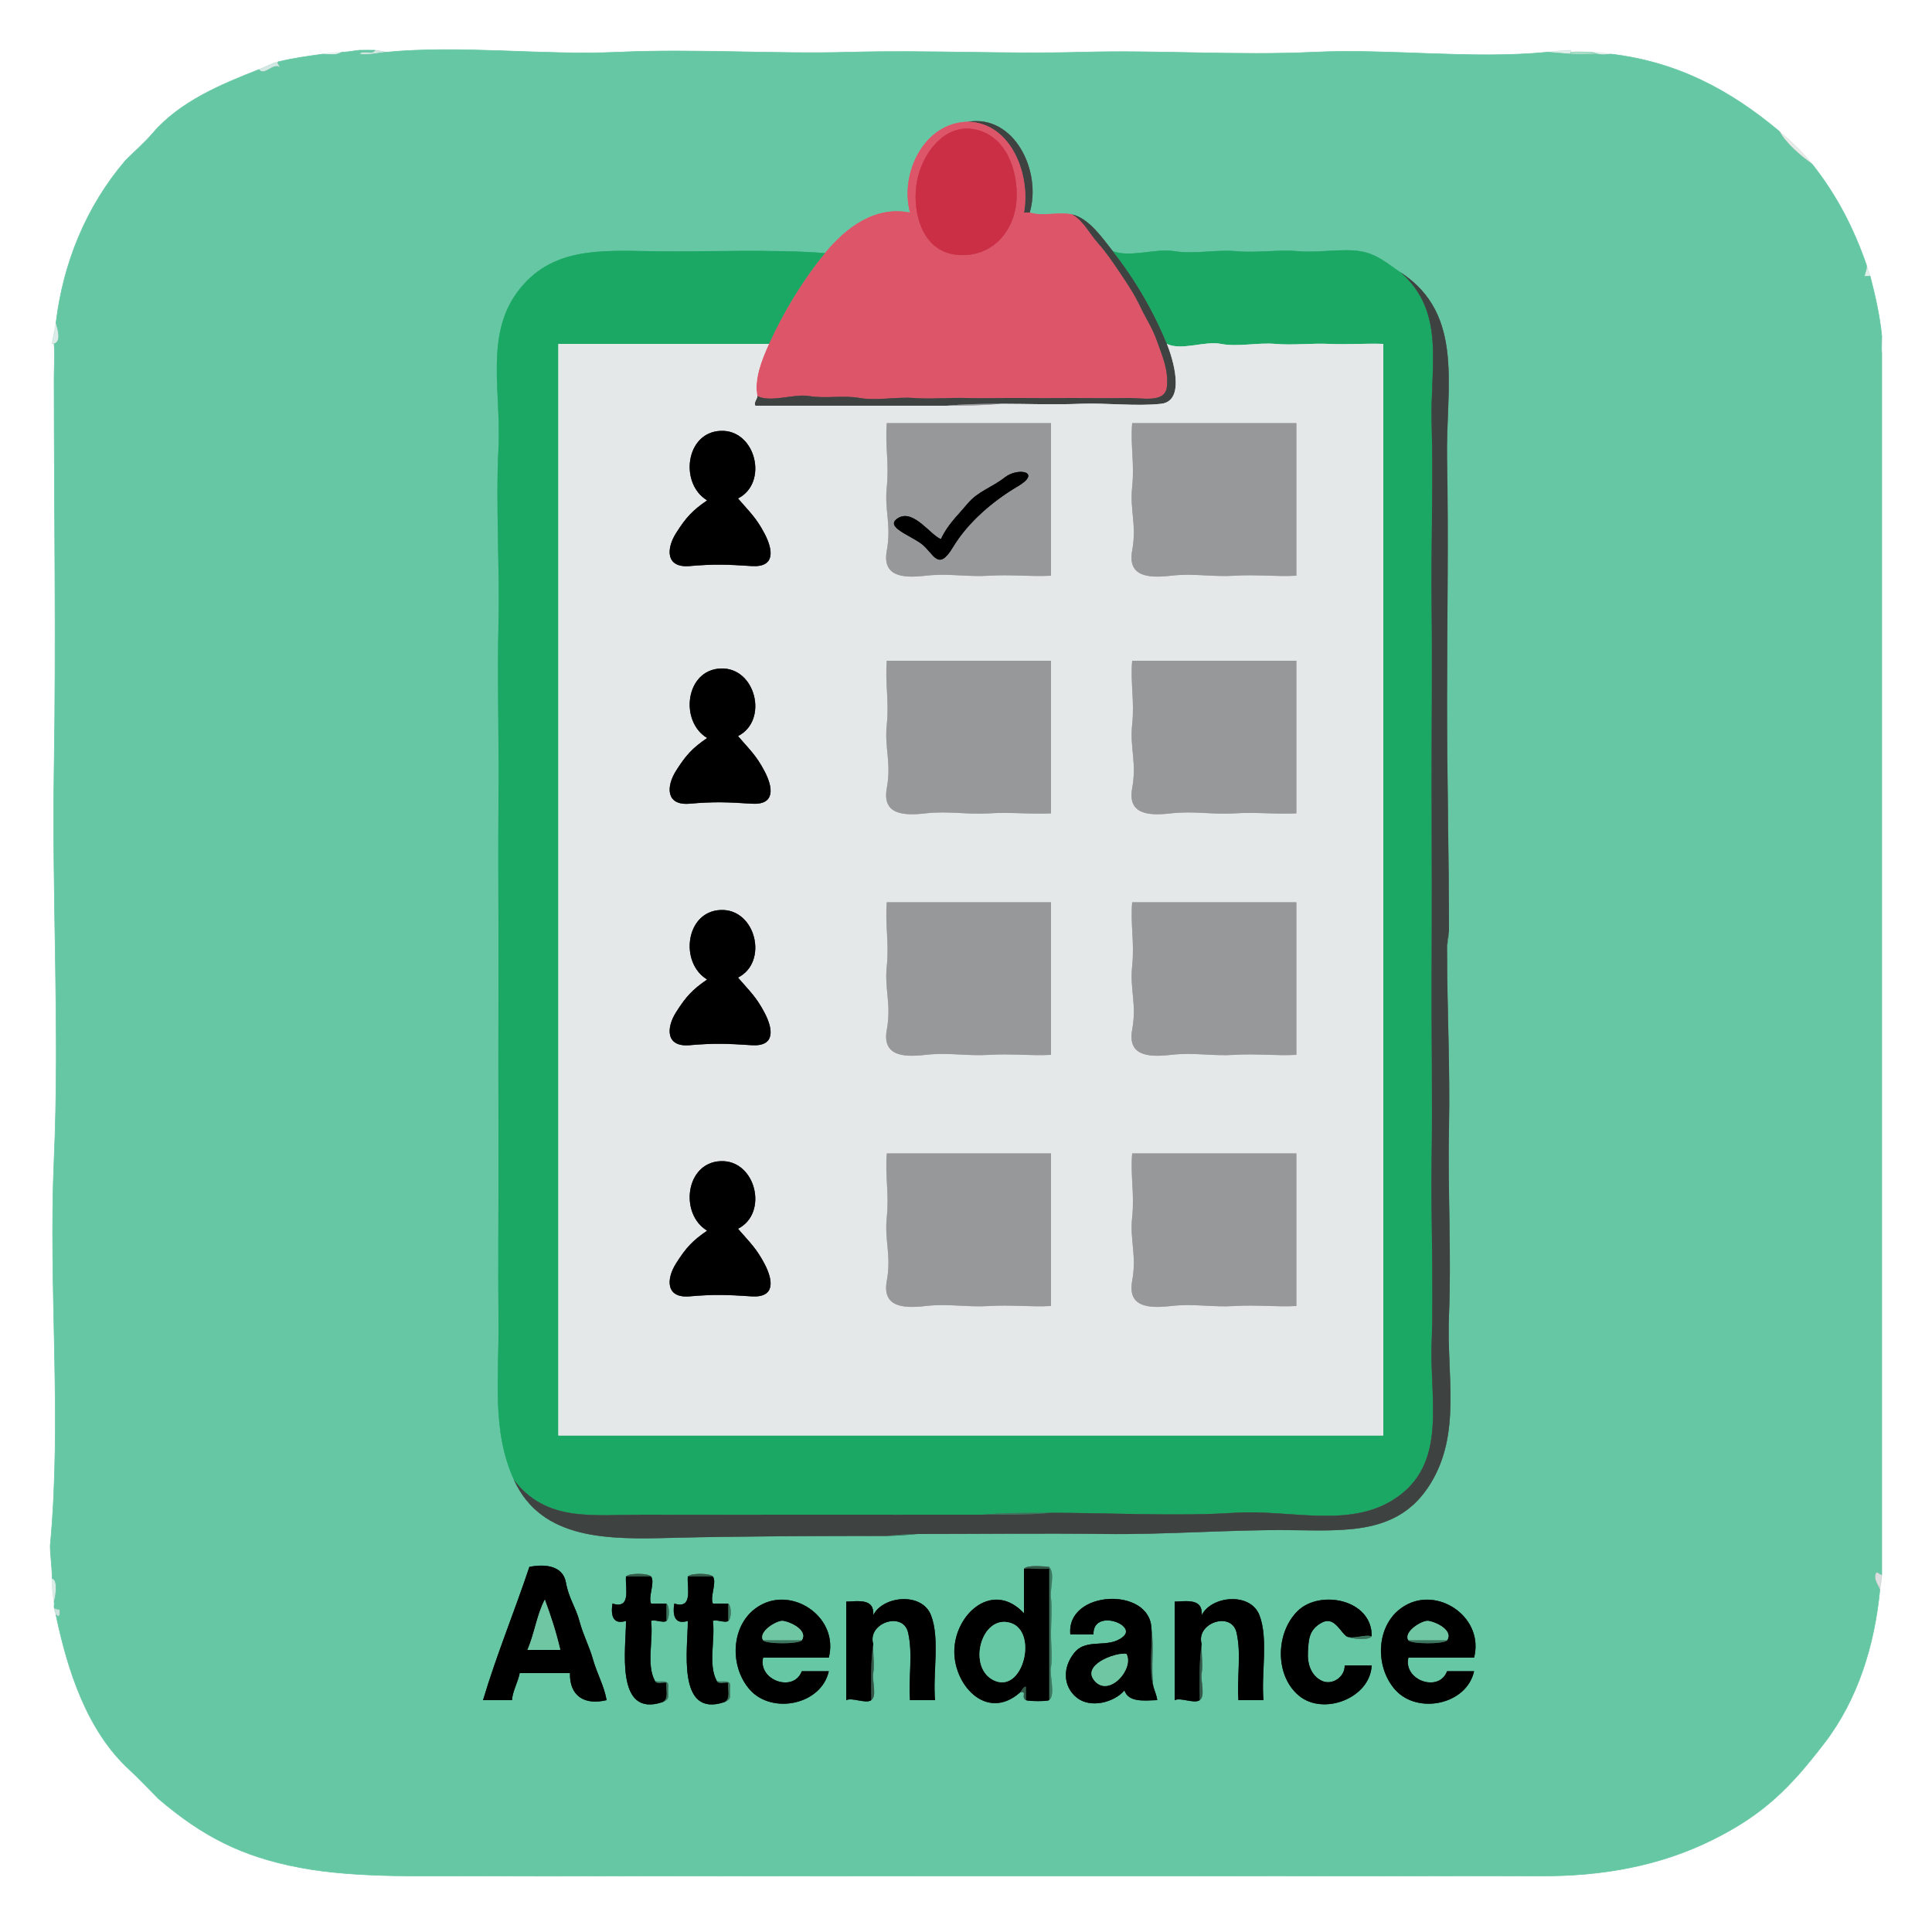 <svg xmlns="http://www.w3.org/2000/svg" xmlns:v="https://svgstorm.com"
viewBox = "0 0 1000 1000"
width="1000"
height="1000">
<g fill="None" fill-opacity="0.0" stroke="#000000" stroke-opacity="0.00" stroke-width="0.3"><path d="
M 0.00 1000.00 
L 1000.00 1000.00
L 1000.00 0.00
L 0.00 0.00
L 0.00 1000.00
M 200.00 27.00 
C 239.66 23.28 280.15 28.81 320.00 27.00 C 359.85 25.19 400.08 28.10 440.00 27.00 C 479.92 25.90 520.05 28.11 560.00 27.00 C 599.95 25.89 640.05 28.88 680.00 27.00 C 719.95 25.12 761.19 30.85 801.00 27.00
C 804.40 26.67 808.92 26.00 813.00 26.00
C 817.08 26.00 821.66 26.68 825.00 27.00
C 828.15 27.00 831.57 27.71 834.00 28.00
C 868.09 32.12 895.21 46.39 921.00 68.00
C 927.20 73.19 932.88 78.52 938.00 85.00
C 950.64 101.01 959.43 118.03 966.00 137.00
C 966.60 138.72 967.46 140.92 968.00 143.00
C 970.59 152.98 973.03 163.66 974.00 174.00
C 974.28 176.94 974.00 180.04 974.00 183.00
C 974.00 393.67 974.00 604.33 974.00 815.00
C 974.00 817.77 973.20 820.96 973.00 823.00
C 970.26 851.32 961.73 879.48 944.25 902.25 C 926.77 925.01 913.07 939.06 886.31 952.31 C 859.54 965.55 830.10 971.18 797.00 971.00 C 763.90 970.82 722.68 971.09 688.00 971.00 C 653.32 970.91 615.29 971.06 580.00 971.00 C 544.71 970.94 507.44 971.06 472.00 971.00 C 436.56 970.94 398.09 971.11 363.00 971.00 C 327.91 970.89 289.01 971.22 255.00 971.00 C 220.99 970.78 185.50 972.34 155.33 966.67 C 125.16 961.00 104.70 950.40 82.00 931.00
C 76.64 926.42 71.75 921.09 67.00 916.00
C 44.81 895.69 34.87 863.92 29.00 836.00
C 28.70 834.55 28.09 833.66 28.00 832.00
C 27.95 831.06 28.20 829.92 28.00 829.00
C 27.28 825.73 27.00 821.90 27.00 818.00
C 26.49 812.70 25.44 806.01 26.00 800.00
C 32.21 733.79 25.02 666.66 28.00 600.00 C 30.98 533.34 26.88 464.98 28.00 398.00 C 29.12 331.02 28.00 263.07 28.00 196.00
C 27.49 190.70 26.44 184.01 27.00 178.00
C 27.31 174.69 28.65 169.90 29.00 167.00
C 32.73 136.15 44.54 106.95 65.00 83.00
C 69.28 77.99 74.41 73.59 79.00 69.00
C 93.15 52.44 114.70 43.58 134.00 36.00
C 137.20 34.74 140.33 32.91 144.00 32.00
C 151.65 30.11 159.07 29.13 167.00 28.00
C 169.53 27.64 172.82 27.00 176.00 27.00
C 178.75 26.73 182.58 26.00 186.00 26.00
C 188.66 26.00 191.34 25.93 194.00 26.00
C 196.12 26.06 198.57 26.84 200.00 27.00 Z"/>
</g>
<g fill="None" fill-opacity="0.0" stroke="#A98AB7" stroke-opacity="0.02" stroke-width="0.3"><path d="
M 176.00 27.00 
C 176.50 27.00 177.00 27.00 177.00 27.00
C 180.10 27.00 183.64 26.23 186.00 26.00
C 182.58 26.00 178.75 26.73 176.00 27.00 Z"/>
</g>
<g fill="None" fill-opacity="0.0" stroke="#66C7A4" stroke-opacity="1.00" stroke-width="0.3"><path d="
M 177.00 27.00 
C 173.52 29.00 170.65 28.05 167.00 28.00
C 159.07 29.13 151.65 30.11 144.00 32.00
C 143.47 33.28 144.97 33.86 145.00 35.00
C 141.40 32.17 136.88 39.91 134.00 36.00
C 114.70 43.58 93.15 52.44 79.00 69.00
C 74.72 74.01 69.59 78.41 65.00 83.00
C 44.54 106.95 32.73 136.15 29.00 167.00
C 29.16 168.47 32.60 176.63 28.00 178.00
C 28.53 183.89 28.00 190.08 28.00 196.00
C 28.00 263.07 29.12 331.02 28.00 398.00 C 26.88 464.98 30.98 533.34 28.00 600.00 C 25.02 666.66 32.21 733.79 26.00 800.00
C 26.01 804.77 27.00 811.48 27.00 817.00
C 30.49 817.67 28.55 827.78 28.00 829.00
C 28.20 829.92 27.95 831.06 28.00 832.00
C 28.51 832.83 30.18 832.93 31.00 833.00
C 31.11 834.70 31.38 837.84 29.00 836.00
C 34.87 863.92 44.81 895.69 67.00 916.00
C 72.19 920.75 77.09 926.09 82.00 931.00
C 104.70 950.40 125.16 961.00 155.33 966.67 C 185.50 972.34 220.99 970.78 255.00 971.00 C 289.01 971.22 327.91 970.89 363.00 971.00 C 398.09 971.11 436.56 970.94 472.00 971.00 C 507.44 971.06 544.71 970.94 580.00 971.00 C 615.29 971.06 653.32 970.91 688.00 971.00 C 722.68 971.09 763.90 970.82 797.00 971.00 C 830.10 971.18 859.54 965.55 886.31 952.31 C 913.07 939.06 926.77 925.01 944.25 902.25 C 961.73 879.48 970.26 851.32 973.00 823.00
C 972.57 820.88 969.21 817.51 971.00 814.00
C 972.28 813.47 972.87 814.97 974.00 815.00
C 974.00 604.33 974.00 393.67 974.00 183.00
C 973.76 180.49 973.99 176.31 974.00 174.00
C 973.03 163.66 970.59 152.98 968.00 143.00
C 967.78 142.59 965.37 143.33 965.00 143.00
C 965.28 141.01 966.48 139.22 966.00 137.00
C 959.43 118.03 950.64 101.01 938.00 85.00
C 932.11 80.74 924.35 74.28 921.00 68.00
C 895.21 46.39 868.09 32.12 834.00 28.00
C 831.62 28.13 829.90 28.67 827.00 28.00
C 822.90 28.01 817.56 28.43 813.00 28.00
C 809.13 27.64 804.21 27.31 801.00 27.00
C 761.19 30.85 719.95 25.12 680.00 27.00 C 640.05 28.88 599.95 25.89 560.00 27.00 C 520.05 28.11 479.92 25.90 440.00 27.00 C 400.08 28.10 359.85 25.19 320.00 27.00 C 280.15 28.81 239.66 23.28 200.00 27.00
C 195.65 27.41 190.72 28.77 186.00 28.00
C 187.64 25.41 192.43 28.66 194.00 26.00
C 191.34 25.93 188.66 26.00 186.00 26.00
C 183.64 26.23 180.10 27.00 177.00 27.00
M 533.00 110.00 
C 539.48 112.10 548.34 109.48 555.00 111.00
C 563.63 112.98 570.57 123.12 576.00 130.00
C 585.32 133.44 598.05 128.35 608.00 130.00 C 617.95 131.65 629.90 129.03 640.00 130.00 C 650.10 130.97 662.12 129.07 672.00 130.00 C 681.88 130.93 694.87 128.49 704.00 130.00 C 713.13 131.51 717.97 136.42 725.00 141.00
C 758.55 162.87 748.21 201.12 749.00 238.00 C 749.79 274.88 749.06 322.16 749.00 361.00 C 748.94 399.84 750.00 443.32 750.00 482.00
C 750.00 485.10 749.23 488.64 749.00 491.00
C 749.00 522.38 750.65 552.52 750.00 584.00 C 749.35 615.48 751.31 649.95 750.00 681.00 C 748.69 712.05 756.63 741.93 740.25 768.25 C 723.87 794.56 696.69 792.29 667.00 792.00 C 637.31 791.71 602.97 794.42 572.00 794.00 C 541.03 793.58 506.31 794.00 475.00 794.00
C 470.29 794.46 464.40 795.00 459.00 795.00
C 424.92 795.00 380.74 795.16 348.00 796.00 C 315.26 796.84 280.38 797.45 266.00 766.00
C 254.37 740.57 258.31 713.18 258.00 684.00 C 257.69 654.82 258.09 623.67 258.00 594.00 C 257.91 564.33 257.93 532.82 258.00 503.00 C 258.07 473.18 257.73 442.74 258.00 413.00 C 258.27 383.26 257.35 351.38 258.00 322.00 C 258.65 292.62 256.51 260.47 258.00 232.00 C 259.49 203.53 250.88 173.66 267.92 150.92 C 284.95 128.18 309.90 129.53 337.00 130.00 C 364.10 130.47 400.04 128.81 427.00 131.00
C 437.76 117.90 452.74 106.43 471.00 110.00
C 465.59 89.74 478.20 63.40 501.00 63.00
C 525.06 59.09 539.31 88.65 533.00 110.00
M 314.00 880.00 
C 302.42 882.78 294.73 877.82 295.00 866.00
C 286.33 866.00 277.67 866.00 269.00 866.00
C 268.10 870.78 265.40 875.05 265.00 880.00
C 260.00 880.00 255.00 880.00 250.00 880.00
C 256.94 856.71 266.30 834.10 274.00 811.00
C 282.83 809.28 291.42 810.71 292.93 819.07 C 294.43 827.43 297.91 831.59 299.93 839.07 C 301.94 846.56 304.93 851.80 306.98 859.03 C 309.02 866.25 312.70 872.59 314.00 880.00
M 543.00 880.00 
C 541.97 880.72 532.15 880.62 531.00 880.00
C 528.11 878.45 532.06 875.24 528.00 876.00
C 510.48 891.51 492.78 871.57 494.00 853.00 C 495.22 834.43 514.27 818.20 530.00 835.00
C 530.00 827.33 530.00 819.67 530.00 812.00
C 531.51 809.84 540.33 810.76 543.00 811.00
C 546.21 814.08 543.44 822.24 544.00 827.00 C 544.56 831.76 544.08 840.01 544.00 845.00 C 543.92 849.99 544.78 858.46 544.00 863.00 C 543.22 867.54 546.48 877.57 543.00 880.00
M 337.00 816.00 
C 339.19 819.13 335.36 826.48 337.00 830.00
C 339.67 830.00 342.33 830.00 345.00 830.00
C 346.72 831.20 346.68 837.82 345.00 839.00
C 343.21 840.25 339.01 838.06 337.00 839.00
C 338.28 849.02 334.41 861.57 339.00 870.00
C 340.96 871.14 346.43 868.70 345.97 873.03 C 345.51 877.36 347.32 879.54 343.00 881.00
C 317.93 889.47 324.12 852.44 324.00 839.00
C 316.92 841.21 316.11 835.64 317.00 830.00
C 326.90 833.02 323.51 821.97 324.00 816.00
C 325.31 814.12 335.73 814.18 337.00 816.00
M 369.00 816.00 
C 371.19 819.13 367.36 826.48 369.00 830.00
C 371.67 830.00 374.33 830.00 377.00 830.00
C 378.72 831.20 378.68 837.82 377.00 839.00
C 375.21 840.25 371.01 838.06 369.00 839.00
C 370.28 849.02 366.41 861.57 371.00 870.00
C 372.96 871.14 378.43 868.70 377.97 873.03 C 377.51 877.36 379.32 879.54 375.00 881.00
C 349.93 889.47 356.12 852.44 356.00 839.00
C 348.92 841.21 348.11 835.64 349.00 830.00
C 358.90 833.02 355.51 821.98 356.00 816.00
C 357.31 814.12 367.73 814.18 369.00 816.00
M 429.00 858.00 
C 417.67 858.00 406.33 858.00 395.00 858.00
C 392.23 869.70 410.80 876.26 415.00 865.00
C 419.67 865.00 424.33 865.00 429.00 865.00
C 425.19 882.37 399.79 887.53 388.25 874.75 C 376.71 861.97 378.17 838.05 395.08 830.08 C 411.98 822.10 434.14 837.82 429.00 858.00
M 452.00 851.00 
C 451.77 855.17 452.69 862.12 452.00 866.00 C 451.31 869.88 454.08 877.85 451.00 880.00
C 448.09 882.04 441.26 878.47 438.00 880.00
C 438.00 863.00 438.00 846.00 438.00 829.00
C 444.94 828.67 452.68 827.47 452.00 836.00
C 456.92 825.98 477.23 823.86 481.92 836.08 C 486.62 848.29 482.72 866.53 484.00 880.00
C 479.67 880.00 475.33 880.00 471.00 880.00
C 470.11 868.38 472.61 856.21 470.01 844.99 C 467.40 833.77 448.77 840.04 452.00 851.00
M 596.00 843.00 
C 597.50 852.26 595.60 863.22 597.00 873.00
C 597.67 875.48 598.69 877.40 599.00 880.00
C 592.22 880.20 584.20 881.30 582.00 875.00
C 576.80 881.08 564.51 884.50 557.31 878.69 C 550.10 872.89 549.87 862.86 556.25 855.25 C 562.63 847.64 573.49 853.52 581.23 847.23 C 588.97 840.94 565.55 832.41 566.00 846.00
C 562.00 846.00 558.00 846.00 554.00 846.00
C 551.65 823.01 595.44 820.97 596.00 843.00
M 622.00 851.00 
C 621.77 855.17 622.69 862.12 622.00 866.00 C 621.31 869.88 624.08 877.85 621.00 880.00
C 618.09 882.04 611.26 878.47 608.00 880.00
C 608.00 863.00 608.00 846.00 608.00 829.00
C 614.94 828.67 622.68 827.47 622.00 836.00
C 626.92 825.98 647.23 823.86 651.92 836.08 C 656.62 848.29 652.72 866.53 654.00 880.00
C 649.67 880.00 645.33 880.00 641.00 880.00
C 640.11 868.38 642.61 856.21 640.01 844.99 C 637.40 833.77 618.77 840.04 622.00 851.00
M 710.00 847.00 
C 708.45 849.35 698.80 848.29 697.00 847.00
C 693.51 844.51 690.54 836.29 683.98 839.98 C 677.41 843.66 677.39 848.64 677.00 855.00 C 676.61 861.36 678.72 867.30 684.08 869.92 C 689.43 872.54 696.15 868.08 696.00 862.00
C 700.67 862.00 705.33 862.00 710.00 862.00
C 709.22 879.04 684.95 888.22 672.31 877.69 C 659.66 867.17 660.23 844.93 671.75 833.75 C 683.28 822.57 710.38 827.84 710.00 847.00
M 763.00 858.00 
C 751.67 858.00 740.33 858.00 729.00 858.00
C 726.23 869.70 744.80 876.25 749.00 865.00
C 753.67 865.00 758.33 865.00 763.00 865.00
C 759.19 882.37 733.79 887.53 722.25 874.75 C 710.71 861.97 712.17 838.05 729.08 830.08 C 745.98 822.10 768.14 837.82 763.00 858.00 Z"/>
</g>
<g fill="None" fill-opacity="0.0" stroke="#76B7A4" stroke-opacity="0.33" stroke-width="0.3"><path d="
M 200.00 27.00 
C 198.57 26.84 196.12 26.06 194.00 26.00
C 192.43 28.66 187.64 25.41 186.00 28.00
C 190.72 28.77 195.65 27.41 200.00 27.00 Z"/>
</g>
<g fill="None" fill-opacity="0.0" stroke="#76B7A4" stroke-opacity="0.24" stroke-width="0.3"><path d="
M 801.00 27.00 
C 804.21 27.31 809.13 27.64 813.00 28.00
C 812.76 27.80 813.00 27.00 813.00 27.00
C 813.00 26.50 813.00 26.00 813.00 26.00
C 808.92 26.00 804.40 26.67 801.00 27.00 Z"/>
</g>
<g fill="None" fill-opacity="0.0" stroke="#A98AB7" stroke-opacity="0.02" stroke-width="0.3"><path d="
M 813.00 27.00 
C 816.60 26.67 820.38 27.00 824.00 27.00
C 824.50 27.00 825.00 27.00 825.00 27.00
C 821.66 26.68 817.08 26.00 813.00 26.00
C 813.00 26.00 813.00 26.50 813.00 27.00 Z"/>
</g>
<g fill="None" fill-opacity="0.0" stroke="#76B7A4" stroke-opacity="0.15" stroke-width="0.3"><path d="
M 167.00 28.00 
C 170.65 28.05 173.52 29.00 177.00 27.00
C 177.00 27.00 176.50 27.00 176.00 27.00
C 172.82 27.00 169.53 27.64 167.00 28.00 Z"/>
</g>
<g fill="None" fill-opacity="0.0" stroke="#6EC6A2" stroke-opacity="0.60" stroke-width="0.3"><path d="
M 813.00 28.00 
C 817.56 28.43 822.90 28.01 827.00 28.00
C 826.06 27.78 824.54 27.12 824.00 27.00
C 820.38 27.00 816.60 26.67 813.00 27.00
C 813.00 27.00 812.76 27.80 813.00 28.00 Z"/>
</g>
<g fill="None" fill-opacity="0.0" stroke="#76B7A4" stroke-opacity="0.18" stroke-width="0.3"><path d="
M 827.00 28.00 
C 829.90 28.67 831.62 28.13 834.00 28.00
C 831.57 27.71 828.15 27.00 825.00 27.00
C 825.00 27.00 824.50 27.00 824.00 27.00
C 824.54 27.12 826.06 27.78 827.00 28.00 Z"/>
</g>
<g fill="None" fill-opacity="0.0" stroke="#76B7A4" stroke-opacity="0.31" stroke-width="0.3"><path d="
M 134.00 36.00 
C 136.88 39.91 141.40 32.17 145.00 35.00
C 144.97 33.86 143.47 33.28 144.00 32.00
C 140.33 32.91 137.20 34.74 134.00 36.00 Z"/>
</g>
<g fill="None" fill-opacity="0.0" stroke="#3E4341" stroke-opacity="1.00" stroke-width="0.3"><path d="
M 501.00 63.00 
C 523.51 63.57 533.55 90.60 530.00 110.00
C 531.00 110.00 532.00 110.00 533.00 110.00
C 539.31 88.65 525.06 59.09 501.00 63.00 Z"/>
</g>
<g fill="None" fill-opacity="0.0" stroke="#DC5569" stroke-opacity="1.00" stroke-width="0.3"><path d="
M 427.00 131.00 
C 415.24 145.31 405.49 161.61 398.00 178.00
C 393.94 186.88 390.29 196.57 392.00 205.00
C 399.17 208.55 410.78 203.61 419.00 205.00 C 427.22 206.39 436.53 204.47 445.01 205.99 C 453.49 207.52 464.17 205.30 473.00 206.00 C 481.83 206.70 491.03 205.71 500.00 206.00 C 508.97 206.29 519.04 205.90 528.00 206.00 C 536.96 206.10 546.19 206.04 555.00 206.00 C 563.81 205.96 574.56 206.19 583.00 206.00 C 591.44 205.81 603.19 208.89 604.00 200.00 C 604.81 191.11 601.53 184.23 599.02 176.98 C 596.52 169.72 593.25 165.16 590.23 158.77 C 587.21 152.38 583.52 146.84 579.75 141.25 C 575.97 135.67 572.60 130.63 568.25 125.75 C 563.89 120.87 560.78 114.19 555.00 111.00
C 548.34 109.48 539.48 112.10 533.00 110.00
C 532.00 110.00 531.00 110.00 530.00 110.00
C 533.55 90.60 523.51 63.57 501.00 63.00
C 478.20 63.40 465.59 89.74 471.00 110.00
C 452.74 106.43 437.76 117.90 427.00 131.00
M 505.00 67.00 
C 520.77 70.50 526.97 87.95 526.22 103.22 C 525.48 118.50 514.56 133.28 496.00 132.00 C 477.44 130.72 472.17 110.38 474.33 95.33 C 476.49 80.28 488.65 63.38 505.00 67.00 Z"/>
</g>
<g fill="None" fill-opacity="0.0" stroke="#CB2F45" stroke-opacity="1.00" stroke-width="0.3"><path d="
M 505.00 67.00 
C 488.65 63.38 476.49 80.28 474.33 95.33 C 472.17 110.38 477.44 130.72 496.00 132.00 C 514.56 133.28 525.48 118.50 526.22 103.22 C 526.97 87.95 520.77 70.50 505.00 67.00 Z"/>
</g>
<g fill="None" fill-opacity="0.0" stroke="#A9B2B2" stroke-opacity="0.25" stroke-width="0.3"><path d="
M 938.00 85.00 
C 932.88 78.52 927.20 73.19 921.00 68.00
C 924.35 74.28 932.11 80.74 938.00 85.00 Z"/>
</g>
<g fill="None" fill-opacity="0.0" stroke="#A9B2B2" stroke-opacity="0.02" stroke-width="0.3"><path d="
M 65.00 83.00 
C 69.59 78.41 74.72 74.01 79.00 69.00
C 74.41 73.59 69.28 77.99 65.00 83.00 Z"/>
</g>
<g fill="None" fill-opacity="0.0" stroke="#3E4341" stroke-opacity="1.00" stroke-width="0.3"><path d="
M 392.00 205.00 
C 392.22 206.11 389.88 208.49 391.00 210.00
C 424.00 210.00 457.00 210.00 490.00 210.00
C 498.64 209.16 508.66 209.00 518.00 209.00
C 531.48 209.00 545.58 209.56 559.00 209.00 C 572.42 208.44 587.90 210.44 601.00 209.00 C 614.10 207.56 606.82 184.94 604.00 178.00
C 597.16 161.18 587.49 144.55 576.00 130.00
C 570.57 123.12 563.63 112.98 555.00 111.00
C 560.78 114.19 563.89 120.87 568.25 125.75 C 572.60 130.63 575.97 135.67 579.75 141.25 C 583.52 146.84 587.21 152.38 590.23 158.77 C 593.25 165.16 596.52 169.72 599.02 176.98 C 601.53 184.23 604.81 191.11 604.00 200.00 C 603.19 208.89 591.44 205.81 583.00 206.00 C 574.56 206.19 563.81 205.96 555.00 206.00 C 546.19 206.04 536.96 206.10 528.00 206.00 C 519.04 205.90 508.97 206.29 500.00 206.00 C 491.03 205.71 481.83 206.70 473.00 206.00 C 464.17 205.30 453.49 207.52 445.01 205.99 C 436.53 204.47 427.22 206.39 419.00 205.00 C 410.78 203.61 399.17 208.55 392.00 205.00 Z"/>
</g>
<g fill="None" fill-opacity="0.0" stroke="#1BA864" stroke-opacity="1.00" stroke-width="0.3"><path d="
M 266.00 766.00 
C 282.98 788.16 307.06 783.90 334.00 784.00 C 360.94 784.10 393.08 783.96 421.00 784.00 C 448.92 784.04 479.81 784.00 508.00 784.00
C 519.25 782.91 532.03 783.00 544.00 783.00
C 574.08 783.00 609.45 784.94 639.00 783.00 C 668.55 781.06 700.70 792.17 724.75 773.75 C 748.79 755.32 739.93 723.77 741.00 695.00 C 742.07 666.23 740.55 630.38 741.00 600.00 C 741.45 569.62 740.86 534.98 741.00 504.00 C 741.14 473.02 741.08 440.01 741.00 409.00 C 740.92 377.99 741.35 344.61 741.00 314.00 C 740.65 283.39 741.86 248.51 741.00 219.00 C 740.14 189.49 748.42 161.61 725.00 141.00
C 717.97 136.42 713.13 131.51 704.00 130.00 C 694.87 128.49 681.88 130.93 672.00 130.00 C 662.12 129.07 650.10 130.97 640.00 130.00 C 629.90 129.03 617.95 131.65 608.00 130.00 C 598.05 128.35 585.32 133.44 576.00 130.00
C 587.49 144.55 597.16 161.18 604.00 178.00
C 611.53 181.68 623.49 176.33 632.00 178.00 C 640.51 179.67 651.05 177.22 660.00 178.00 C 668.95 178.78 678.87 177.59 688.00 178.00 C 697.13 178.41 706.82 177.69 716.00 178.00
C 716.00 366.33 716.00 554.67 716.00 743.00
C 573.67 743.00 431.33 743.00 289.00 743.00
C 289.00 554.67 289.00 366.33 289.00 178.00
C 325.33 178.00 361.67 178.00 398.00 178.00
C 405.49 161.61 415.24 145.31 427.00 131.00
C 400.04 128.81 364.10 130.47 337.00 130.00 C 309.90 129.53 284.95 128.18 267.92 150.92 C 250.88 173.66 259.49 203.53 258.00 232.00 C 256.51 260.47 258.65 292.62 258.00 322.00 C 257.35 351.38 258.27 383.26 258.00 413.00 C 257.73 442.74 258.07 473.18 258.00 503.00 C 257.93 532.82 257.91 564.33 258.00 594.00 C 258.09 623.67 257.69 654.82 258.00 684.00 C 258.31 713.18 254.37 740.57 266.00 766.00 Z"/>
</g>
<g fill="None" fill-opacity="0.0" stroke="#76B7A4" stroke-opacity="0.21" stroke-width="0.3"><path d="
M 968.00 143.00 
C 967.46 140.92 966.60 138.72 966.00 137.00
C 966.48 139.22 965.28 141.01 965.00 143.00
C 965.37 143.33 967.78 142.59 968.00 143.00 Z"/>
</g>
<g fill="None" fill-opacity="0.0" stroke="#3E4341" stroke-opacity="1.00" stroke-width="0.3"><path d="
M 544.00 783.00 
C 532.75 784.09 519.97 784.00 508.00 784.00
C 479.81 784.00 448.92 784.04 421.00 784.00 C 393.08 783.96 360.94 784.10 334.00 784.00 C 307.06 783.90 282.98 788.16 266.00 766.00
C 280.38 797.45 315.26 796.84 348.00 796.00 C 380.74 795.16 424.92 795.00 459.00 795.00
C 463.71 794.54 469.60 794.00 475.00 794.00
C 506.31 794.00 541.03 793.58 572.00 794.00 C 602.97 794.42 637.31 791.71 667.00 792.00 C 696.69 792.29 723.87 794.56 740.25 768.25 C 756.63 741.93 748.69 712.05 750.00 681.00 C 751.31 649.95 749.35 615.48 750.00 584.00 C 750.65 552.52 749.00 522.38 749.00 491.00
C 749.00 487.90 749.77 484.36 750.00 482.00
C 750.00 443.32 748.94 399.84 749.00 361.00 C 749.06 322.16 749.79 274.88 749.00 238.00 C 748.21 201.12 758.55 162.87 725.00 141.00
C 748.42 161.61 740.14 189.49 741.00 219.00 C 741.86 248.51 740.65 283.39 741.00 314.00 C 741.35 344.61 740.92 377.99 741.00 409.00 C 741.08 440.01 741.14 473.02 741.00 504.00 C 740.86 534.98 741.45 569.62 741.00 600.00 C 740.55 630.38 742.07 666.23 741.00 695.00 C 739.93 723.77 748.79 755.32 724.75 773.75 C 700.70 792.17 668.55 781.06 639.00 783.00 C 609.45 784.94 574.08 783.00 544.00 783.00 Z"/>
</g>
<g fill="None" fill-opacity="0.0" stroke="#76B7A4" stroke-opacity="0.25" stroke-width="0.3"><path d="
M 27.00 178.00 
C 27.00 177.96 28.00 178.00 28.00 178.00
C 32.60 176.63 29.16 168.47 29.00 167.00
C 28.65 169.90 27.31 174.69 27.00 178.00 Z"/>
</g>
<g fill="None" fill-opacity="0.0" stroke="#A98AB7" stroke-opacity="0.04" stroke-width="0.3"><path d="
M 974.00 183.00 
C 974.00 180.04 974.28 176.94 974.00 174.00
C 973.99 176.31 973.76 180.49 974.00 183.00 Z"/>
</g>
<g fill="None" fill-opacity="0.0" stroke="#A98AB7" stroke-opacity="0.02" stroke-width="0.3"><path d="
M 28.00 196.00 
C 28.00 190.08 28.53 183.89 28.00 178.00
C 28.00 178.00 27.00 177.96 27.00 178.00
C 26.44 184.01 27.49 190.70 28.00 196.00 Z"/>
</g>
<g fill="None" fill-opacity="0.0" stroke="#E5E8E9" stroke-opacity="1.00" stroke-width="0.3"><path d="
M 604.00 178.00 
C 606.82 184.94 614.10 207.56 601.00 209.00 C 587.90 210.44 572.42 208.44 559.00 209.00 C 545.58 209.56 531.48 209.00 518.00 209.00
C 509.36 209.84 499.34 210.00 490.00 210.00
C 457.00 210.00 424.00 210.00 391.00 210.00
C 389.88 208.49 392.22 206.11 392.00 205.00
C 390.29 196.57 393.94 186.88 398.00 178.00
C 361.67 178.00 325.33 178.00 289.00 178.00
C 289.00 366.33 289.00 554.67 289.00 743.00
C 431.33 743.00 573.67 743.00 716.00 743.00
C 716.00 554.67 716.00 366.33 716.00 178.00
C 706.82 177.69 697.13 178.41 688.00 178.00 C 678.87 177.59 668.95 178.78 660.00 178.00 C 651.05 177.22 640.51 179.67 632.00 178.00 C 623.49 176.33 611.53 181.68 604.00 178.00
M 544.00 219.00 
C 544.00 245.33 544.00 271.67 544.00 298.00
C 532.81 298.55 523.36 297.27 512.00 298.00 C 500.64 298.73 490.85 296.63 479.00 298.00 C 467.15 299.37 456.54 298.41 459.00 285.00 C 461.46 271.59 457.72 264.26 459.00 252.00 C 460.28 239.74 458.04 230.94 459.00 219.00
C 487.33 219.00 515.67 219.00 544.00 219.00
M 671.00 219.00 
C 671.00 245.33 671.00 271.67 671.00 298.00
C 659.81 298.55 650.36 297.27 639.00 298.00 C 627.64 298.73 617.85 296.63 606.00 298.00 C 594.15 299.37 583.54 298.41 586.00 285.00 C 588.46 271.59 584.72 264.26 586.00 252.00 C 587.28 239.74 585.04 230.94 586.00 219.00
C 614.33 219.00 642.67 219.00 671.00 219.00
M 382.00 258.00 
C 387.92 264.92 391.39 267.86 395.77 276.23 C 400.15 284.60 401.47 293.82 389.00 293.00 C 376.53 292.18 369.47 291.91 357.00 293.00 C 344.53 294.09 344.76 284.06 349.92 275.92 C 355.08 267.78 358.44 264.15 366.00 259.00
C 351.59 250.30 354.78 223.74 373.00 223.00 C 391.23 222.26 397.91 249.96 382.00 258.00
M 544.00 342.00 
C 544.00 368.33 544.00 394.67 544.00 421.00
C 532.81 421.55 523.36 420.27 512.00 421.00 C 500.64 421.73 490.85 419.63 479.00 421.00 C 467.15 422.37 456.54 421.41 459.00 408.00 C 461.46 394.59 457.72 387.26 459.00 375.00 C 460.28 362.74 458.04 353.94 459.00 342.00
C 487.33 342.00 515.67 342.00 544.00 342.00
M 671.00 342.00 
C 671.00 368.33 671.00 394.67 671.00 421.00
C 659.81 421.55 650.36 420.27 639.00 421.00 C 627.64 421.73 617.85 419.63 606.00 421.00 C 594.15 422.37 583.54 421.41 586.00 408.00 C 588.46 394.59 584.72 387.26 586.00 375.00 C 587.28 362.74 585.04 353.94 586.00 342.00
C 614.33 342.00 642.67 342.00 671.00 342.00
M 382.00 381.00 
C 387.92 387.92 391.39 390.86 395.77 399.23 C 400.15 407.60 401.47 416.82 389.00 416.00 C 376.53 415.18 369.47 414.91 357.00 416.00 C 344.53 417.09 344.77 407.06 349.92 398.92 C 355.08 390.78 358.44 387.15 366.00 382.00
C 351.59 373.30 354.78 346.74 373.00 346.00 C 391.23 345.26 397.91 372.96 382.00 381.00
M 544.00 467.00 
C 544.00 493.33 544.00 519.67 544.00 546.00
C 532.81 546.55 523.36 545.27 512.00 546.00 C 500.64 546.73 490.85 544.63 479.00 546.00 C 467.15 547.37 456.54 546.41 459.00 533.00 C 461.46 519.59 457.72 512.26 459.00 500.00 C 460.28 487.74 458.04 478.94 459.00 467.00
C 487.33 467.00 515.67 467.00 544.00 467.00
M 671.00 467.00 
C 671.00 493.33 671.00 519.67 671.00 546.00
C 659.81 546.55 650.36 545.27 639.00 546.00 C 627.64 546.74 617.85 544.63 606.00 546.00 C 594.15 547.37 583.54 546.41 586.00 533.00 C 588.46 519.59 584.72 512.26 586.00 500.00 C 587.28 487.74 585.04 478.94 586.00 467.00
C 614.33 467.00 642.67 467.00 671.00 467.00
M 382.00 506.00 
C 387.92 512.92 391.39 515.86 395.77 524.23 C 400.15 532.60 401.47 541.82 389.00 541.00 C 376.53 540.18 369.47 539.91 357.00 541.00 C 344.53 542.09 344.76 532.06 349.92 523.92 C 355.08 515.78 358.44 512.15 366.00 507.00
C 351.59 498.30 354.78 471.74 373.00 471.00 C 391.23 470.26 397.91 497.96 382.00 506.00
M 544.00 597.00 
C 544.00 623.33 544.00 649.67 544.00 676.00
C 532.81 676.55 523.36 675.27 512.00 676.00 C 500.64 676.73 490.85 674.63 479.00 676.00 C 467.15 677.37 456.54 676.41 459.00 663.00 C 461.46 649.59 457.72 642.26 459.00 630.00 C 460.28 617.74 458.04 608.94 459.00 597.00
C 487.33 597.00 515.67 597.00 544.00 597.00
M 671.00 597.00 
C 671.00 623.33 671.00 649.67 671.00 676.00
C 659.81 676.55 650.36 675.26 639.00 676.00 C 627.64 676.74 617.85 674.63 606.00 676.00 C 594.15 677.37 583.54 676.41 586.00 663.00 C 588.46 649.59 584.72 642.26 586.00 630.00 C 587.28 617.74 585.04 608.94 586.00 597.00
C 614.33 597.00 642.67 597.00 671.00 597.00
M 382.00 636.00 
C 387.92 642.92 391.39 645.86 395.77 654.23 C 400.15 662.60 401.47 671.82 389.00 671.00 C 376.53 670.18 369.47 669.91 357.00 671.00 C 344.53 672.09 344.76 662.06 349.92 653.92 C 355.08 645.78 358.44 642.15 366.00 637.00
C 351.59 628.30 354.78 601.74 373.00 601.00 C 391.23 600.26 397.91 627.96 382.00 636.00 Z"/>
</g>
<g fill="None" fill-opacity="0.0" stroke="#97989A" stroke-opacity="1.00" stroke-width="0.3"><path d="
M 490.00 210.00 
C 499.34 210.00 509.36 209.84 518.00 209.00
C 508.66 209.00 498.64 209.16 490.00 210.00 Z"/>
</g>
<g fill="None" fill-opacity="0.0" stroke="#97989A" stroke-opacity="1.00" stroke-width="0.3"><path d="
M 544.00 219.00 
C 515.67 219.00 487.33 219.00 459.00 219.00
C 458.04 230.94 460.28 239.74 459.00 252.00 C 457.72 264.26 461.46 271.59 459.00 285.00 C 456.54 298.41 467.15 299.37 479.00 298.00 C 490.85 296.63 500.64 298.73 512.00 298.00 C 523.36 297.27 532.81 298.55 544.00 298.00
C 544.00 271.67 544.00 245.33 544.00 219.00
M 487.00 279.00 
C 490.59 271.45 495.22 267.35 500.75 260.75 C 506.28 254.15 513.17 252.48 520.08 247.08 C 526.98 241.67 539.53 244.27 526.77 251.77 C 514.01 259.27 500.99 270.35 493.25 283.25 C 485.51 296.14 483.34 286.54 477.25 281.75 C 471.16 276.95 457.18 272.62 465.03 268.03 C 472.88 263.44 481.74 277.09 487.00 279.00 Z"/>
</g>
<g fill="None" fill-opacity="0.0" stroke="#97989A" stroke-opacity="1.00" stroke-width="0.3"><path d="
M 671.00 219.00 
C 642.67 219.00 614.33 219.00 586.00 219.00
C 585.04 230.94 587.28 239.74 586.00 252.00 C 584.72 264.26 588.46 271.59 586.00 285.00 C 583.54 298.41 594.15 299.37 606.00 298.00 C 617.85 296.63 627.64 298.73 639.00 298.00 C 650.36 297.27 659.81 298.55 671.00 298.00
C 671.00 271.67 671.00 245.33 671.00 219.00 Z"/>
</g>
<g fill="None" fill-opacity="0.0" stroke="#000000" stroke-opacity="1.00" stroke-width="0.3"><path d="
M 382.00 258.00 
C 397.91 249.96 391.23 222.26 373.00 223.00 C 354.78 223.74 351.59 250.30 366.00 259.00
C 358.44 264.15 355.08 267.78 349.92 275.92 C 344.76 284.06 344.53 294.09 357.00 293.00 C 369.47 291.91 376.53 292.18 389.00 293.00 C 401.47 293.82 400.15 284.60 395.77 276.23 C 391.39 267.86 387.92 264.92 382.00 258.00 Z"/>
</g>
<g fill="None" fill-opacity="0.0" stroke="#000000" stroke-opacity="1.00" stroke-width="0.3"><path d="
M 487.00 279.00 
C 481.74 277.09 472.88 263.44 465.03 268.03 C 457.18 272.62 471.16 276.95 477.25 281.75 C 483.34 286.54 485.51 296.14 493.25 283.25 C 500.99 270.35 514.01 259.27 526.77 251.77 C 539.53 244.27 526.98 241.67 520.08 247.08 C 513.17 252.48 506.28 254.15 500.75 260.75 C 495.22 267.35 490.59 271.45 487.00 279.00 Z"/>
</g>
<g fill="None" fill-opacity="0.0" stroke="#97989A" stroke-opacity="1.00" stroke-width="0.3"><path d="
M 544.00 342.00 
C 515.67 342.00 487.33 342.00 459.00 342.00
C 458.04 353.94 460.28 362.74 459.00 375.00 C 457.72 387.26 461.46 394.59 459.00 408.00 C 456.54 421.41 467.15 422.37 479.00 421.00 C 490.85 419.63 500.64 421.73 512.00 421.00 C 523.36 420.27 532.81 421.55 544.00 421.00
C 544.00 394.67 544.00 368.33 544.00 342.00 Z"/>
</g>
<g fill="None" fill-opacity="0.0" stroke="#97989A" stroke-opacity="1.00" stroke-width="0.3"><path d="
M 671.00 342.00 
C 642.67 342.00 614.33 342.00 586.00 342.00
C 585.04 353.94 587.28 362.74 586.00 375.00 C 584.72 387.26 588.46 394.59 586.00 408.00 C 583.54 421.41 594.15 422.37 606.00 421.00 C 617.85 419.63 627.64 421.73 639.00 421.00 C 650.36 420.27 659.81 421.55 671.00 421.00
C 671.00 394.67 671.00 368.33 671.00 342.00 Z"/>
</g>
<g fill="None" fill-opacity="0.0" stroke="#000000" stroke-opacity="1.00" stroke-width="0.3"><path d="
M 382.00 381.00 
C 397.91 372.96 391.23 345.26 373.00 346.00 C 354.78 346.74 351.59 373.30 366.00 382.00
C 358.44 387.15 355.08 390.78 349.92 398.92 C 344.77 407.06 344.53 417.09 357.00 416.00 C 369.47 414.91 376.53 415.18 389.00 416.00 C 401.47 416.82 400.15 407.60 395.77 399.23 C 391.39 390.86 387.92 387.92 382.00 381.00 Z"/>
</g>
<g fill="None" fill-opacity="0.0" stroke="#97989A" stroke-opacity="1.00" stroke-width="0.3"><path d="
M 544.00 467.00 
C 515.67 467.00 487.33 467.00 459.00 467.00
C 458.04 478.94 460.28 487.74 459.00 500.00 C 457.72 512.26 461.46 519.59 459.00 533.00 C 456.54 546.41 467.15 547.37 479.00 546.00 C 490.85 544.63 500.64 546.73 512.00 546.00 C 523.36 545.27 532.81 546.55 544.00 546.00
C 544.00 519.67 544.00 493.33 544.00 467.00 Z"/>
</g>
<g fill="None" fill-opacity="0.0" stroke="#97989A" stroke-opacity="1.00" stroke-width="0.3"><path d="
M 671.00 467.00 
C 642.67 467.00 614.33 467.00 586.00 467.00
C 585.04 478.94 587.28 487.74 586.00 500.00 C 584.72 512.26 588.46 519.59 586.00 533.00 C 583.54 546.41 594.15 547.37 606.00 546.00 C 617.85 544.63 627.64 546.74 639.00 546.00 C 650.36 545.27 659.81 546.55 671.00 546.00
C 671.00 519.67 671.00 493.33 671.00 467.00 Z"/>
</g>
<g fill="None" fill-opacity="0.0" stroke="#000000" stroke-opacity="1.00" stroke-width="0.3"><path d="
M 382.00 506.00 
C 397.91 497.96 391.23 470.26 373.00 471.00 C 354.78 471.74 351.59 498.30 366.00 507.00
C 358.44 512.15 355.08 515.78 349.92 523.92 C 344.76 532.06 344.53 542.09 357.00 541.00 C 369.47 539.91 376.53 540.18 389.00 541.00 C 401.47 541.82 400.15 532.60 395.77 524.23 C 391.39 515.86 387.92 512.92 382.00 506.00 Z"/>
</g>
<g fill="None" fill-opacity="0.0" stroke="#599A80" stroke-opacity="1.00" stroke-width="0.3"><path d="
M 749.00 491.00 
C 749.23 488.64 750.00 485.10 750.00 482.00
C 749.77 484.36 749.00 487.90 749.00 491.00 Z"/>
</g>
<g fill="None" fill-opacity="0.0" stroke="#97989A" stroke-opacity="1.00" stroke-width="0.3"><path d="
M 544.00 597.00 
C 515.67 597.00 487.33 597.00 459.00 597.00
C 458.04 608.94 460.28 617.74 459.00 630.00 C 457.72 642.26 461.46 649.59 459.00 663.00 C 456.54 676.41 467.15 677.37 479.00 676.00 C 490.85 674.63 500.64 676.73 512.00 676.00 C 523.36 675.27 532.81 676.55 544.00 676.00
C 544.00 649.67 544.00 623.33 544.00 597.00 Z"/>
</g>
<g fill="None" fill-opacity="0.0" stroke="#97989A" stroke-opacity="1.00" stroke-width="0.3"><path d="
M 671.00 597.00 
C 642.67 597.00 614.33 597.00 586.00 597.00
C 585.04 608.94 587.28 617.74 586.00 630.00 C 584.72 642.26 588.46 649.59 586.00 663.00 C 583.54 676.41 594.15 677.37 606.00 676.00 C 617.85 674.63 627.64 676.74 639.00 676.00 C 650.36 675.26 659.81 676.55 671.00 676.00
C 671.00 649.67 671.00 623.33 671.00 597.00 Z"/>
</g>
<g fill="None" fill-opacity="0.0" stroke="#000000" stroke-opacity="1.00" stroke-width="0.3"><path d="
M 382.00 636.00 
C 397.91 627.96 391.23 600.26 373.00 601.00 C 354.78 601.74 351.59 628.30 366.00 637.00
C 358.44 642.15 355.08 645.78 349.92 653.92 C 344.76 662.06 344.53 672.09 357.00 671.00 C 369.47 669.91 376.53 670.18 389.00 671.00 C 401.47 671.82 400.15 662.60 395.77 654.23 C 391.39 645.86 387.92 642.92 382.00 636.00 Z"/>
</g>
<g fill="None" fill-opacity="0.0" stroke="#3B755E" stroke-opacity="1.00" stroke-width="0.3"><path d="
M 508.00 784.00 
C 519.97 784.00 532.75 784.09 544.00 783.00
C 532.03 783.00 519.25 782.91 508.00 784.00 Z"/>
</g>
<g fill="None" fill-opacity="0.0" stroke="#3B755E" stroke-opacity="1.00" stroke-width="0.3"><path d="
M 459.00 795.00 
C 464.40 795.00 470.29 794.46 475.00 794.00
C 469.60 794.00 463.71 794.54 459.00 795.00 Z"/>
</g>
<g fill="None" fill-opacity="0.0" stroke="#A98AB7" stroke-opacity="0.02" stroke-width="0.3"><path d="
M 27.00 818.00 
C 27.00 817.50 27.00 817.00 27.00 817.00
C 27.00 811.48 26.01 804.77 26.00 800.00
C 25.44 806.01 26.49 812.70 27.00 818.00 Z"/>
</g>
<g fill="None" fill-opacity="0.0" stroke="#000000" stroke-opacity="1.00" stroke-width="0.3"><path d="
M 314.00 880.00 
C 312.70 872.59 309.02 866.25 306.98 859.03 C 304.93 851.80 301.94 846.56 299.93 839.07 C 297.91 831.59 294.43 827.43 292.93 819.07 C 291.42 810.71 282.83 809.28 274.00 811.00
C 266.30 834.10 256.94 856.71 250.00 880.00
C 255.00 880.00 260.00 880.00 265.00 880.00
C 265.40 875.05 268.10 870.78 269.00 866.00
C 277.67 866.00 286.33 866.00 295.00 866.00
C 294.73 877.82 302.42 882.78 314.00 880.00
M 282.00 828.00 
C 285.17 836.52 287.96 845.14 290.00 854.00
C 284.33 854.00 278.67 854.00 273.00 854.00
C 276.71 845.61 277.83 835.88 282.00 828.00 Z"/>
</g>
<g fill="None" fill-opacity="0.0" stroke="#335949" stroke-opacity="1.00" stroke-width="0.3"><path d="
M 530.00 812.00 
C 534.31 811.71 538.70 812.38 543.00 812.00
C 543.00 811.50 543.00 811.00 543.00 811.00
C 540.33 810.76 531.51 809.84 530.00 812.00 Z"/>
</g>
<g fill="None" fill-opacity="0.0" stroke="#3B755E" stroke-opacity="1.00" stroke-width="0.3"><path d="
M 543.00 812.00 
C 543.00 834.67 543.00 857.33 543.00 880.00
C 546.48 877.57 543.22 867.54 544.00 863.00 C 544.78 858.46 543.92 849.99 544.00 845.00 C 544.08 840.01 544.56 831.76 544.00 827.00 C 543.44 822.24 546.21 814.08 543.00 811.00
C 543.00 811.00 543.00 811.50 543.00 812.00 Z"/>
</g>
<g fill="None" fill-opacity="0.0" stroke="#000000" stroke-opacity="1.00" stroke-width="0.3"><path d="
M 528.00 876.00 
C 528.97 875.14 529.41 873.16 531.00 873.00
C 531.00 875.33 531.00 877.67 531.00 880.00
C 532.15 880.62 541.97 880.72 543.00 880.00
C 543.00 857.33 543.00 834.67 543.00 812.00
C 538.70 812.38 534.31 811.71 530.00 812.00
C 530.00 819.67 530.00 827.33 530.00 835.00
C 514.27 818.20 495.22 834.43 494.00 853.00 C 492.78 871.57 510.48 891.51 528.00 876.00
M 523.00 840.00 
C 537.33 844.35 529.72 876.08 515.00 870.00 C 500.28 863.92 507.63 835.34 523.00 840.00 Z"/>
</g>
<g fill="None" fill-opacity="0.0" stroke="#A9B2B2" stroke-opacity="0.42" stroke-width="0.3"><path d="
M 973.00 823.00 
C 973.20 820.96 974.00 817.77 974.00 815.00
C 972.87 814.97 972.28 813.47 971.00 814.00
C 969.21 817.51 972.57 820.88 973.00 823.00 Z"/>
</g>
<g fill="None" fill-opacity="0.0" stroke="#335949" stroke-opacity="1.00" stroke-width="0.3"><path d="
M 324.00 816.00 
C 328.33 816.00 332.67 816.00 337.00 816.00
C 335.73 814.18 325.31 814.12 324.00 816.00 Z"/>
</g>
<g fill="None" fill-opacity="0.0" stroke="#335949" stroke-opacity="1.00" stroke-width="0.3"><path d="
M 356.00 816.00 
C 360.33 816.00 364.67 816.00 369.00 816.00
C 367.73 814.18 357.31 814.12 356.00 816.00 Z"/>
</g>
<g fill="None" fill-opacity="0.0" stroke="#000000" stroke-opacity="1.00" stroke-width="0.3"><path d="
M 343.00 881.00 
C 346.43 879.28 344.49 874.27 345.00 871.00
C 343.12 870.53 340.07 872.06 339.00 870.00
C 334.41 861.57 338.28 849.02 337.00 839.00
C 339.01 838.06 343.21 840.25 345.00 839.00
C 345.00 836.00 345.00 833.00 345.00 830.00
C 342.33 830.00 339.67 830.00 337.00 830.00
C 335.36 826.48 339.19 819.13 337.00 816.00
C 332.67 816.00 328.33 816.00 324.00 816.00
C 323.51 821.97 326.90 833.02 317.00 830.00
C 316.11 835.64 316.92 841.21 324.00 839.00
C 324.12 852.44 317.93 889.47 343.00 881.00 Z"/>
</g>
<g fill="None" fill-opacity="0.0" stroke="#000000" stroke-opacity="1.00" stroke-width="0.3"><path d="
M 375.00 881.00 
C 378.43 879.28 376.49 874.27 377.00 871.00
C 375.12 870.53 372.07 872.06 371.00 870.00
C 366.41 861.57 370.28 849.02 369.00 839.00
C 371.01 838.06 375.21 840.25 377.00 839.00
C 377.00 836.00 377.00 833.00 377.00 830.00
C 374.33 830.00 371.67 830.00 369.00 830.00
C 367.36 826.48 371.19 819.13 369.00 816.00
C 364.67 816.00 360.33 816.00 356.00 816.00
C 355.51 821.98 358.90 833.02 349.00 830.00
C 348.11 835.64 348.92 841.21 356.00 839.00
C 356.12 852.44 349.93 889.47 375.00 881.00 Z"/>
</g>
<g fill="None" fill-opacity="0.0" stroke="#76B7A4" stroke-opacity="0.26" stroke-width="0.3"><path d="
M 27.00 818.00 
C 27.00 821.90 27.28 825.73 28.00 829.00
C 28.55 827.78 30.49 817.67 27.00 817.00
C 27.00 817.00 27.00 817.50 27.00 818.00 Z"/>
</g>
<g fill="None" fill-opacity="0.0" stroke="#6EC6A2" stroke-opacity="1.00" stroke-width="0.3"><path d="
M 282.00 828.00 
C 277.83 835.88 276.71 845.61 273.00 854.00
C 278.67 854.00 284.33 854.00 290.00 854.00
C 287.96 845.14 285.17 836.52 282.00 828.00 Z"/>
</g>
<g fill="None" fill-opacity="0.0" stroke="#000000" stroke-opacity="1.00" stroke-width="0.3"><path d="
M 429.00 858.00 
C 434.14 837.82 411.98 822.10 395.08 830.08 C 378.17 838.05 376.71 861.97 388.25 874.75 C 399.79 887.53 425.19 882.37 429.00 865.00
C 424.33 865.00 419.67 865.00 415.00 865.00
C 410.80 876.26 392.23 869.70 395.00 858.00
C 406.33 858.00 417.67 858.00 429.00 858.00
M 415.00 849.00 
C 413.65 851.07 396.27 851.03 395.00 849.00
C 392.28 844.65 401.78 838.85 405.00 839.00 C 408.23 839.16 418.52 843.58 415.00 849.00 Z"/>
</g>
<g fill="None" fill-opacity="0.0" stroke="#000000" stroke-opacity="1.00" stroke-width="0.3"><path d="
M 451.00 880.00 
C 450.99 870.39 450.57 859.82 452.00 851.00
C 448.77 840.04 467.40 833.77 470.01 844.99 C 472.61 856.21 470.11 868.38 471.00 880.00
C 475.33 880.00 479.67 880.00 484.00 880.00
C 482.72 866.53 486.62 848.29 481.92 836.08 C 477.23 823.86 456.92 825.98 452.00 836.00
C 452.68 827.47 444.94 828.67 438.00 829.00
C 438.00 846.00 438.00 863.00 438.00 880.00
C 441.26 878.47 448.09 882.04 451.00 880.00 Z"/>
</g>
<g fill="None" fill-opacity="0.0" stroke="#000000" stroke-opacity="1.00" stroke-width="0.3"><path d="
M 597.00 873.00 
C 594.57 864.02 596.53 852.77 596.00 843.00
C 595.44 820.97 551.65 823.01 554.00 846.00
C 558.00 846.00 562.00 846.00 566.00 846.00
C 565.55 832.41 588.97 840.94 581.23 847.23 C 573.49 853.52 562.63 847.64 556.25 855.25 C 549.87 862.86 550.10 872.89 557.31 878.69 C 564.51 884.50 576.80 881.08 582.00 875.00
C 584.20 881.30 592.22 880.20 599.00 880.00
C 598.69 877.40 597.67 875.48 597.00 873.00
M 583.00 856.00 
C 587.20 863.76 574.25 878.43 566.77 870.23 C 559.30 862.03 576.77 855.38 583.00 856.00 Z"/>
</g>
<g fill="None" fill-opacity="0.0" stroke="#000000" stroke-opacity="1.00" stroke-width="0.3"><path d="
M 621.00 880.00 
C 620.99 870.39 620.57 859.82 622.00 851.00
C 618.77 840.04 637.40 833.77 640.01 844.99 C 642.61 856.21 640.11 868.38 641.00 880.00
C 645.33 880.00 649.67 880.00 654.00 880.00
C 652.72 866.53 656.62 848.29 651.92 836.08 C 647.23 823.86 626.92 825.98 622.00 836.00
C 622.68 827.47 614.94 828.67 608.00 829.00
C 608.00 846.00 608.00 863.00 608.00 880.00
C 611.26 878.47 618.09 882.04 621.00 880.00 Z"/>
</g>
<g fill="None" fill-opacity="0.0" stroke="#000000" stroke-opacity="1.00" stroke-width="0.3"><path d="
M 697.00 847.00 
C 700.50 848.71 706.29 845.72 710.00 847.00
C 710.38 827.84 683.28 822.57 671.75 833.75 C 660.23 844.93 659.66 867.17 672.31 877.69 C 684.95 888.22 709.22 879.04 710.00 862.00
C 705.33 862.00 700.67 862.00 696.00 862.00
C 696.15 868.08 689.43 872.54 684.08 869.92 C 678.72 867.30 676.61 861.36 677.00 855.00 C 677.39 848.64 677.41 843.66 683.98 839.98 C 690.54 836.29 693.51 844.51 697.00 847.00 Z"/>
</g>
<g fill="None" fill-opacity="0.0" stroke="#000000" stroke-opacity="1.00" stroke-width="0.3"><path d="
M 763.00 858.00 
C 768.14 837.82 745.98 822.10 729.08 830.08 C 712.17 838.05 710.71 861.97 722.25 874.75 C 733.79 887.53 759.19 882.37 763.00 865.00
C 758.33 865.00 753.67 865.00 749.00 865.00
C 744.80 876.25 726.23 869.70 729.00 858.00
C 740.33 858.00 751.67 858.00 763.00 858.00
M 749.00 849.00 
C 747.65 851.07 730.27 851.03 729.00 849.00
C 726.28 844.65 735.78 838.85 739.00 839.00 C 742.23 839.16 752.52 843.58 749.00 849.00 Z"/>
</g>
<g fill="None" fill-opacity="0.0" stroke="#3B755E" stroke-opacity="1.00" stroke-width="0.3"><path d="
M 345.00 839.00 
C 346.68 837.82 346.72 831.20 345.00 830.00
C 345.00 833.00 345.00 836.00 345.00 839.00 Z"/>
</g>
<g fill="None" fill-opacity="0.0" stroke="#3B755E" stroke-opacity="1.00" stroke-width="0.3"><path d="
M 377.00 839.00 
C 378.68 837.82 378.72 831.20 377.00 830.00
C 377.00 833.00 377.00 836.00 377.00 839.00 Z"/>
</g>
<g fill="None" fill-opacity="0.0" stroke="#76B7A4" stroke-opacity="0.39" stroke-width="0.3"><path d="
M 29.00 836.00 
C 31.38 837.84 31.11 834.70 31.00 833.00
C 30.18 832.93 28.51 832.83 28.00 832.00
C 28.09 833.66 28.70 834.55 29.00 836.00 Z"/>
</g>
<g fill="None" fill-opacity="0.0" stroke="#6EC6A2" stroke-opacity="1.00" stroke-width="0.3"><path d="
M 395.00 849.00 
C 401.67 849.00 408.33 849.00 415.00 849.00
C 418.52 843.58 408.23 839.16 405.00 839.00 C 401.78 838.85 392.28 844.65 395.00 849.00 Z"/>
</g>
<g fill="None" fill-opacity="0.0" stroke="#6EC6A2" stroke-opacity="1.00" stroke-width="0.3"><path d="
M 729.00 849.00 
C 735.67 849.00 742.33 849.00 749.00 849.00
C 752.52 843.58 742.23 839.16 739.00 839.00 C 735.78 838.85 726.28 844.65 729.00 849.00 Z"/>
</g>
<g fill="None" fill-opacity="0.0" stroke="#66C7A4" stroke-opacity="1.00" stroke-width="0.3"><path d="
M 523.00 840.00 
C 507.63 835.34 500.28 863.92 515.00 870.00 C 529.72 876.08 537.33 844.35 523.00 840.00 Z"/>
</g>
<g fill="None" fill-opacity="0.0" stroke="#335949" stroke-opacity="1.00" stroke-width="0.3"><path d="
M 597.00 873.00 
C 595.60 863.22 597.50 852.26 596.00 843.00
C 596.53 852.77 594.57 864.02 597.00 873.00 Z"/>
</g>
<g fill="None" fill-opacity="0.0" stroke="#3B755E" stroke-opacity="1.00" stroke-width="0.3"><path d="
M 710.00 847.00 
C 706.29 845.72 700.50 848.71 697.00 847.00
C 698.80 848.29 708.45 849.35 710.00 847.00 Z"/>
</g>
<g fill="None" fill-opacity="0.0" stroke="#3B755E" stroke-opacity="1.00" stroke-width="0.3"><path d="
M 415.00 849.00 
C 408.33 849.00 401.67 849.00 395.00 849.00
C 396.27 851.03 413.65 851.07 415.00 849.00 Z"/>
</g>
<g fill="None" fill-opacity="0.0" stroke="#3B755E" stroke-opacity="1.00" stroke-width="0.3"><path d="
M 749.00 849.00 
C 742.33 849.00 735.67 849.00 729.00 849.00
C 730.27 851.03 747.65 851.07 749.00 849.00 Z"/>
</g>
<g fill="None" fill-opacity="0.0" stroke="#335949" stroke-opacity="1.00" stroke-width="0.3"><path d="
M 451.00 880.00 
C 454.08 877.85 451.31 869.88 452.00 866.00 C 452.69 862.12 451.77 855.17 452.00 851.00
C 450.57 859.82 450.99 870.39 451.00 880.00 Z"/>
</g>
<g fill="None" fill-opacity="0.0" stroke="#335949" stroke-opacity="1.00" stroke-width="0.3"><path d="
M 621.00 880.00 
C 624.08 877.85 621.31 869.88 622.00 866.00 C 622.69 862.12 621.77 855.17 622.00 851.00
C 620.57 859.82 620.99 870.39 621.00 880.00 Z"/>
</g>
<g fill="None" fill-opacity="0.0" stroke="#6EC6A2" stroke-opacity="1.00" stroke-width="0.3"><path d="
M 583.00 856.00 
C 576.77 855.38 559.30 862.03 566.77 870.23 C 574.25 878.43 587.20 863.76 583.00 856.00 Z"/>
</g>
<g fill="None" fill-opacity="0.0" stroke="#3B755E" stroke-opacity="1.00" stroke-width="0.3"><path d="
M 343.00 881.00 
C 347.32 879.54 345.51 877.36 345.97 873.03 C 346.43 868.70 340.96 871.14 339.00 870.00
C 340.07 872.06 343.12 870.53 345.00 871.00
C 344.49 874.27 346.43 879.28 343.00 881.00 Z"/>
</g>
<g fill="None" fill-opacity="0.0" stroke="#3B755E" stroke-opacity="1.00" stroke-width="0.3"><path d="
M 375.00 881.00 
C 379.32 879.54 377.51 877.36 377.97 873.03 C 378.43 868.70 372.96 871.14 371.00 870.00
C 372.07 872.06 375.12 870.53 377.00 871.00
C 376.49 874.27 378.43 879.28 375.00 881.00 Z"/>
</g>
<g fill="None" fill-opacity="0.0" stroke="#335949" stroke-opacity="1.00" stroke-width="0.3"><path d="
M 528.00 876.00 
C 532.06 875.24 528.11 878.45 531.00 880.00
C 531.00 877.67 531.00 875.33 531.00 873.00
C 529.41 873.16 528.97 875.14 528.00 876.00 Z"/>
</g>
<g fill="None" fill-opacity="0.0" stroke="#A9B2B2" stroke-opacity="0.02" stroke-width="0.3"><path d="
M 82.00 931.00 
C 77.09 926.09 72.19 920.75 67.00 916.00
C 71.75 921.09 76.64 926.42 82.00 931.00 Z"/>
</g>
<g fill="#000000" fill-opacity="0.00" stroke="None">
<path d="
M 0.00 1000.00 
L 1000.00 1000.00
L 1000.00 0.00
L 0.00 0.00
L 0.00 1000.00
M 200.00 27.00 
C 239.66 23.28 280.15 28.81 320.00 27.00 C 359.85 25.19 400.08 28.10 440.00 27.00 C 479.92 25.90 520.05 28.11 560.00 27.00 C 599.95 25.89 640.05 28.88 680.00 27.00 C 719.95 25.12 761.19 30.85 801.00 27.00
C 804.40 26.67 808.92 26.00 813.00 26.00
C 817.08 26.00 821.66 26.68 825.00 27.00
C 828.15 27.00 831.57 27.71 834.00 28.00
C 868.09 32.12 895.21 46.39 921.00 68.00
C 927.20 73.19 932.88 78.52 938.00 85.00
C 950.64 101.01 959.43 118.03 966.00 137.00
C 966.60 138.72 967.46 140.92 968.00 143.00
C 970.59 152.98 973.03 163.66 974.00 174.00
C 974.28 176.94 974.00 180.04 974.00 183.00
C 974.00 393.67 974.00 604.33 974.00 815.00
C 974.00 817.77 973.20 820.96 973.00 823.00
C 970.26 851.32 961.73 879.48 944.25 902.25 C 926.77 925.01 913.07 939.06 886.31 952.31 C 859.54 965.55 830.10 971.18 797.00 971.00 C 763.90 970.82 722.68 971.09 688.00 971.00 C 653.32 970.91 615.29 971.06 580.00 971.00 C 544.71 970.94 507.44 971.06 472.00 971.00 C 436.56 970.94 398.09 971.11 363.00 971.00 C 327.91 970.89 289.01 971.22 255.00 971.00 C 220.99 970.78 185.50 972.34 155.33 966.67 C 125.16 961.00 104.70 950.40 82.00 931.00
C 76.64 926.42 71.75 921.09 67.00 916.00
C 44.81 895.69 34.87 863.92 29.00 836.00
C 28.70 834.55 28.09 833.66 28.00 832.00
C 27.95 831.06 28.20 829.92 28.00 829.00
C 27.28 825.73 27.00 821.90 27.00 818.00
C 26.49 812.70 25.44 806.01 26.00 800.00
C 32.21 733.79 25.02 666.66 28.00 600.00 C 30.98 533.34 26.88 464.98 28.00 398.00 C 29.12 331.02 28.00 263.07 28.00 196.00
C 27.49 190.70 26.44 184.01 27.00 178.00
C 27.31 174.69 28.65 169.90 29.00 167.00
C 32.73 136.15 44.54 106.95 65.00 83.00
C 69.28 77.99 74.41 73.59 79.00 69.00
C 93.15 52.44 114.70 43.58 134.00 36.00
C 137.20 34.74 140.33 32.91 144.00 32.00
C 151.65 30.11 159.07 29.13 167.00 28.00
C 169.53 27.64 172.82 27.00 176.00 27.00
C 178.75 26.73 182.58 26.00 186.00 26.00
C 188.66 26.00 191.34 25.93 194.00 26.00
C 196.12 26.06 198.57 26.84 200.00 27.00 Z"/>
</g>
<g fill="#A98AB7" fill-opacity="0.02" stroke="None">
<path d="
M 176.00 27.00 
C 176.50 27.00 177.00 27.00 177.00 27.00
C 180.10 27.00 183.64 26.23 186.00 26.00
C 182.58 26.00 178.75 26.73 176.00 27.00 Z"/>
</g>
<g fill="#66C7A4" fill-opacity="1.00" stroke="None">
<path d="
M 177.00 27.00 
C 173.52 29.00 170.65 28.05 167.00 28.00
C 159.07 29.13 151.65 30.11 144.00 32.00
C 143.47 33.28 144.97 33.86 145.00 35.00
C 141.40 32.17 136.88 39.91 134.00 36.00
C 114.70 43.58 93.15 52.44 79.00 69.00
C 74.72 74.01 69.59 78.41 65.00 83.00
C 44.54 106.95 32.73 136.15 29.00 167.00
C 29.16 168.47 32.60 176.63 28.00 178.00
C 28.53 183.89 28.00 190.08 28.00 196.00
C 28.00 263.07 29.12 331.02 28.00 398.00 C 26.88 464.98 30.98 533.34 28.00 600.00 C 25.02 666.66 32.21 733.79 26.00 800.00
C 26.01 804.77 27.00 811.48 27.00 817.00
C 30.49 817.67 28.55 827.78 28.00 829.00
C 28.20 829.92 27.95 831.06 28.00 832.00
C 28.51 832.83 30.18 832.93 31.00 833.00
C 31.11 834.70 31.38 837.84 29.00 836.00
C 34.87 863.92 44.81 895.69 67.00 916.00
C 72.19 920.75 77.09 926.09 82.00 931.00
C 104.70 950.40 125.16 961.00 155.33 966.67 C 185.50 972.34 220.99 970.78 255.00 971.00 C 289.01 971.22 327.91 970.89 363.00 971.00 C 398.09 971.11 436.56 970.94 472.00 971.00 C 507.44 971.06 544.71 970.94 580.00 971.00 C 615.29 971.06 653.32 970.91 688.00 971.00 C 722.68 971.09 763.90 970.82 797.00 971.00 C 830.10 971.18 859.54 965.55 886.31 952.31 C 913.07 939.06 926.77 925.01 944.25 902.25 C 961.73 879.48 970.26 851.32 973.00 823.00
C 972.57 820.88 969.21 817.51 971.00 814.00
C 972.28 813.47 972.87 814.97 974.00 815.00
C 974.00 604.33 974.00 393.67 974.00 183.00
C 973.76 180.49 973.99 176.31 974.00 174.00
C 973.03 163.66 970.59 152.98 968.00 143.00
C 967.78 142.59 965.37 143.33 965.00 143.00
C 965.28 141.01 966.48 139.22 966.00 137.00
C 959.43 118.03 950.64 101.01 938.00 85.00
C 932.11 80.74 924.35 74.28 921.00 68.00
C 895.21 46.39 868.09 32.12 834.00 28.00
C 831.62 28.13 829.90 28.67 827.00 28.00
C 822.90 28.01 817.56 28.43 813.00 28.00
C 809.13 27.64 804.21 27.31 801.00 27.00
C 761.19 30.85 719.95 25.12 680.00 27.00 C 640.05 28.88 599.95 25.89 560.00 27.00 C 520.05 28.11 479.92 25.90 440.00 27.00 C 400.08 28.10 359.85 25.19 320.00 27.00 C 280.15 28.81 239.66 23.28 200.00 27.00
C 195.65 27.41 190.72 28.77 186.00 28.00
C 187.64 25.41 192.43 28.66 194.00 26.00
C 191.34 25.93 188.66 26.00 186.00 26.00
C 183.64 26.23 180.10 27.00 177.00 27.00
M 533.00 110.00 
C 539.48 112.10 548.34 109.48 555.00 111.00
C 563.63 112.98 570.57 123.12 576.00 130.00
C 585.32 133.44 598.05 128.35 608.00 130.00 C 617.95 131.65 629.90 129.03 640.00 130.00 C 650.10 130.97 662.12 129.07 672.00 130.00 C 681.88 130.93 694.87 128.49 704.00 130.00 C 713.13 131.51 717.97 136.42 725.00 141.00
C 758.55 162.87 748.21 201.12 749.00 238.00 C 749.79 274.88 749.06 322.16 749.00 361.00 C 748.94 399.84 750.00 443.32 750.00 482.00
C 750.00 485.10 749.23 488.64 749.00 491.00
C 749.00 522.38 750.65 552.52 750.00 584.00 C 749.35 615.48 751.31 649.95 750.00 681.00 C 748.69 712.05 756.63 741.93 740.25 768.25 C 723.87 794.56 696.69 792.29 667.00 792.00 C 637.31 791.71 602.97 794.42 572.00 794.00 C 541.03 793.58 506.31 794.00 475.00 794.00
C 470.29 794.46 464.40 795.00 459.00 795.00
C 424.92 795.00 380.74 795.16 348.00 796.00 C 315.26 796.84 280.38 797.45 266.00 766.00
C 254.37 740.57 258.31 713.18 258.00 684.00 C 257.69 654.82 258.09 623.67 258.00 594.00 C 257.91 564.33 257.93 532.82 258.00 503.00 C 258.07 473.18 257.73 442.74 258.00 413.00 C 258.27 383.26 257.35 351.38 258.00 322.00 C 258.65 292.62 256.51 260.47 258.00 232.00 C 259.49 203.53 250.88 173.66 267.92 150.92 C 284.95 128.18 309.90 129.53 337.00 130.00 C 364.10 130.47 400.04 128.81 427.00 131.00
C 437.76 117.90 452.74 106.43 471.00 110.00
C 465.59 89.74 478.20 63.40 501.00 63.00
C 525.06 59.09 539.31 88.65 533.00 110.00
M 314.00 880.00 
C 302.42 882.78 294.73 877.82 295.00 866.00
C 286.33 866.00 277.67 866.00 269.00 866.00
C 268.10 870.78 265.40 875.05 265.00 880.00
C 260.00 880.00 255.00 880.00 250.00 880.00
C 256.94 856.71 266.30 834.10 274.00 811.00
C 282.83 809.28 291.42 810.71 292.93 819.07 C 294.43 827.43 297.91 831.59 299.93 839.07 C 301.94 846.56 304.93 851.80 306.98 859.03 C 309.02 866.25 312.70 872.59 314.00 880.00
M 543.00 880.00 
C 541.97 880.72 532.15 880.62 531.00 880.00
C 528.11 878.45 532.06 875.24 528.00 876.00
C 510.48 891.51 492.78 871.57 494.00 853.00 C 495.22 834.43 514.27 818.20 530.00 835.00
C 530.00 827.33 530.00 819.67 530.00 812.00
C 531.51 809.84 540.33 810.76 543.00 811.00
C 546.21 814.08 543.44 822.24 544.00 827.00 C 544.56 831.76 544.08 840.01 544.00 845.00 C 543.92 849.99 544.78 858.46 544.00 863.00 C 543.22 867.54 546.48 877.57 543.00 880.00
M 337.00 816.00 
C 339.19 819.13 335.36 826.48 337.00 830.00
C 339.67 830.00 342.33 830.00 345.00 830.00
C 346.72 831.20 346.68 837.82 345.00 839.00
C 343.21 840.25 339.01 838.06 337.00 839.00
C 338.28 849.02 334.41 861.57 339.00 870.00
C 340.96 871.14 346.43 868.70 345.97 873.03 C 345.51 877.36 347.32 879.54 343.00 881.00
C 317.93 889.47 324.12 852.44 324.00 839.00
C 316.92 841.21 316.11 835.64 317.00 830.00
C 326.90 833.02 323.51 821.97 324.00 816.00
C 325.31 814.12 335.73 814.18 337.00 816.00
M 369.00 816.00 
C 371.19 819.13 367.36 826.48 369.00 830.00
C 371.67 830.00 374.33 830.00 377.00 830.00
C 378.72 831.20 378.68 837.82 377.00 839.00
C 375.21 840.25 371.01 838.06 369.00 839.00
C 370.28 849.02 366.41 861.57 371.00 870.00
C 372.96 871.14 378.43 868.70 377.97 873.03 C 377.51 877.36 379.32 879.54 375.00 881.00
C 349.93 889.47 356.12 852.44 356.00 839.00
C 348.92 841.21 348.11 835.64 349.00 830.00
C 358.90 833.02 355.51 821.98 356.00 816.00
C 357.31 814.12 367.73 814.18 369.00 816.00
M 429.00 858.00 
C 417.67 858.00 406.33 858.00 395.00 858.00
C 392.23 869.70 410.80 876.26 415.00 865.00
C 419.67 865.00 424.33 865.00 429.00 865.00
C 425.19 882.37 399.79 887.53 388.25 874.75 C 376.71 861.97 378.17 838.05 395.08 830.08 C 411.98 822.10 434.14 837.82 429.00 858.00
M 452.00 851.00 
C 451.77 855.17 452.69 862.12 452.00 866.00 C 451.31 869.88 454.08 877.85 451.00 880.00
C 448.09 882.04 441.26 878.47 438.00 880.00
C 438.00 863.00 438.00 846.00 438.00 829.00
C 444.94 828.67 452.68 827.47 452.00 836.00
C 456.92 825.98 477.23 823.86 481.92 836.08 C 486.62 848.29 482.72 866.53 484.00 880.00
C 479.67 880.00 475.33 880.00 471.00 880.00
C 470.11 868.38 472.61 856.21 470.01 844.99 C 467.40 833.77 448.77 840.04 452.00 851.00
M 596.00 843.00 
C 597.50 852.26 595.60 863.22 597.00 873.00
C 597.67 875.48 598.69 877.40 599.00 880.00
C 592.22 880.20 584.20 881.30 582.00 875.00
C 576.80 881.08 564.51 884.50 557.31 878.69 C 550.10 872.89 549.87 862.86 556.25 855.25 C 562.63 847.64 573.49 853.52 581.23 847.23 C 588.97 840.94 565.55 832.41 566.00 846.00
C 562.00 846.00 558.00 846.00 554.00 846.00
C 551.65 823.01 595.44 820.97 596.00 843.00
M 622.00 851.00 
C 621.77 855.17 622.69 862.12 622.00 866.00 C 621.31 869.88 624.08 877.85 621.00 880.00
C 618.09 882.04 611.26 878.47 608.00 880.00
C 608.00 863.00 608.00 846.00 608.00 829.00
C 614.94 828.67 622.68 827.47 622.00 836.00
C 626.92 825.98 647.23 823.86 651.92 836.08 C 656.62 848.29 652.72 866.53 654.00 880.00
C 649.67 880.00 645.33 880.00 641.00 880.00
C 640.11 868.38 642.61 856.21 640.01 844.99 C 637.40 833.77 618.77 840.04 622.00 851.00
M 710.00 847.00 
C 708.45 849.35 698.80 848.29 697.00 847.00
C 693.51 844.51 690.54 836.29 683.98 839.98 C 677.41 843.66 677.39 848.64 677.00 855.00 C 676.61 861.36 678.72 867.30 684.08 869.92 C 689.43 872.54 696.15 868.08 696.00 862.00
C 700.67 862.00 705.33 862.00 710.00 862.00
C 709.22 879.04 684.95 888.22 672.31 877.69 C 659.66 867.17 660.23 844.93 671.75 833.75 C 683.28 822.57 710.38 827.84 710.00 847.00
M 763.00 858.00 
C 751.67 858.00 740.33 858.00 729.00 858.00
C 726.23 869.70 744.80 876.25 749.00 865.00
C 753.67 865.00 758.33 865.00 763.00 865.00
C 759.19 882.37 733.79 887.53 722.25 874.75 C 710.71 861.97 712.17 838.05 729.08 830.08 C 745.98 822.10 768.14 837.82 763.00 858.00 Z"/>
</g>
<g fill="#76B7A4" fill-opacity="0.33" stroke="None">
<path d="
M 200.00 27.00 
C 198.57 26.84 196.12 26.06 194.00 26.00
C 192.43 28.66 187.64 25.41 186.00 28.00
C 190.72 28.77 195.65 27.41 200.00 27.00 Z"/>
</g>
<g fill="#76B7A4" fill-opacity="0.24" stroke="None">
<path d="
M 801.00 27.00 
C 804.21 27.31 809.13 27.64 813.00 28.00
C 812.76 27.80 813.00 27.00 813.00 27.00
C 813.00 26.50 813.00 26.00 813.00 26.00
C 808.92 26.00 804.40 26.67 801.00 27.00 Z"/>
</g>
<g fill="#A98AB7" fill-opacity="0.02" stroke="None">
<path d="
M 813.00 27.00 
C 816.60 26.67 820.38 27.00 824.00 27.00
C 824.50 27.00 825.00 27.00 825.00 27.00
C 821.66 26.68 817.08 26.00 813.00 26.00
C 813.00 26.00 813.00 26.50 813.00 27.00 Z"/>
</g>
<g fill="#76B7A4" fill-opacity="0.15" stroke="None">
<path d="
M 167.00 28.00 
C 170.65 28.05 173.52 29.00 177.00 27.00
C 177.00 27.00 176.50 27.00 176.00 27.00
C 172.82 27.00 169.53 27.64 167.00 28.00 Z"/>
</g>
<g fill="#6EC6A2" fill-opacity="0.60" stroke="None">
<path d="
M 813.00 28.00 
C 817.56 28.43 822.90 28.01 827.00 28.00
C 826.06 27.78 824.54 27.12 824.00 27.00
C 820.38 27.00 816.60 26.67 813.00 27.00
C 813.00 27.00 812.76 27.80 813.00 28.00 Z"/>
</g>
<g fill="#76B7A4" fill-opacity="0.18" stroke="None">
<path d="
M 827.00 28.00 
C 829.90 28.67 831.62 28.13 834.00 28.00
C 831.57 27.71 828.15 27.00 825.00 27.00
C 825.00 27.00 824.50 27.00 824.00 27.00
C 824.54 27.12 826.06 27.78 827.00 28.00 Z"/>
</g>
<g fill="#76B7A4" fill-opacity="0.31" stroke="None">
<path d="
M 134.00 36.00 
C 136.88 39.91 141.40 32.17 145.00 35.00
C 144.97 33.86 143.47 33.28 144.00 32.00
C 140.33 32.91 137.20 34.74 134.00 36.00 Z"/>
</g>
<g fill="#3E4341" fill-opacity="1.00" stroke="None">
<path d="
M 501.00 63.00 
C 523.51 63.57 533.55 90.60 530.00 110.00
C 531.00 110.00 532.00 110.00 533.00 110.00
C 539.31 88.65 525.06 59.09 501.00 63.00 Z"/>
</g>
<g fill="#DC5569" fill-opacity="1.00" stroke="None">
<path d="
M 427.00 131.00 
C 415.24 145.31 405.49 161.61 398.00 178.00
C 393.94 186.88 390.29 196.57 392.00 205.00
C 399.17 208.55 410.78 203.61 419.00 205.00 C 427.22 206.39 436.53 204.47 445.01 205.99 C 453.49 207.52 464.17 205.30 473.00 206.00 C 481.83 206.70 491.03 205.71 500.00 206.00 C 508.97 206.29 519.04 205.90 528.00 206.00 C 536.96 206.10 546.19 206.04 555.00 206.00 C 563.81 205.96 574.56 206.19 583.00 206.00 C 591.44 205.81 603.19 208.89 604.00 200.00 C 604.81 191.11 601.53 184.23 599.02 176.98 C 596.52 169.72 593.25 165.16 590.23 158.77 C 587.21 152.38 583.52 146.84 579.75 141.25 C 575.97 135.67 572.60 130.63 568.25 125.75 C 563.89 120.87 560.78 114.19 555.00 111.00
C 548.34 109.48 539.48 112.10 533.00 110.00
C 532.00 110.00 531.00 110.00 530.00 110.00
C 533.55 90.60 523.51 63.57 501.00 63.00
C 478.20 63.40 465.59 89.74 471.00 110.00
C 452.74 106.43 437.76 117.90 427.00 131.00
M 505.00 67.00 
C 520.77 70.50 526.97 87.95 526.22 103.22 C 525.48 118.50 514.56 133.28 496.00 132.00 C 477.44 130.72 472.17 110.38 474.33 95.33 C 476.49 80.28 488.65 63.38 505.00 67.00 Z"/>
</g>
<g fill="#CB2F45" fill-opacity="1.00" stroke="None">
<path d="
M 505.00 67.00 
C 488.65 63.38 476.49 80.28 474.33 95.33 C 472.17 110.38 477.44 130.72 496.00 132.00 C 514.56 133.28 525.48 118.50 526.22 103.22 C 526.97 87.95 520.77 70.50 505.00 67.00 Z"/>
</g>
<g fill="#A9B2B2" fill-opacity="0.25" stroke="None">
<path d="
M 938.00 85.00 
C 932.88 78.52 927.20 73.19 921.00 68.00
C 924.35 74.28 932.11 80.74 938.00 85.00 Z"/>
</g>
<g fill="#A9B2B2" fill-opacity="0.02" stroke="None">
<path d="
M 65.00 83.00 
C 69.59 78.41 74.72 74.01 79.00 69.00
C 74.41 73.59 69.28 77.99 65.00 83.00 Z"/>
</g>
<g fill="#3E4341" fill-opacity="1.00" stroke="None">
<path d="
M 392.00 205.00 
C 392.22 206.11 389.88 208.49 391.00 210.00
C 424.00 210.00 457.00 210.00 490.00 210.00
C 498.64 209.16 508.66 209.00 518.00 209.00
C 531.48 209.00 545.58 209.56 559.00 209.00 C 572.42 208.44 587.90 210.44 601.00 209.00 C 614.10 207.56 606.82 184.94 604.00 178.00
C 597.16 161.18 587.49 144.55 576.00 130.00
C 570.57 123.12 563.63 112.98 555.00 111.00
C 560.78 114.19 563.89 120.87 568.25 125.75 C 572.60 130.63 575.97 135.67 579.75 141.25 C 583.52 146.84 587.21 152.38 590.23 158.77 C 593.25 165.16 596.52 169.72 599.02 176.98 C 601.53 184.23 604.81 191.11 604.00 200.00 C 603.19 208.89 591.44 205.81 583.00 206.00 C 574.56 206.19 563.81 205.96 555.00 206.00 C 546.19 206.04 536.96 206.10 528.00 206.00 C 519.04 205.90 508.97 206.29 500.00 206.00 C 491.03 205.71 481.83 206.70 473.00 206.00 C 464.17 205.30 453.49 207.52 445.01 205.99 C 436.53 204.47 427.22 206.39 419.00 205.00 C 410.78 203.61 399.17 208.55 392.00 205.00 Z"/>
</g>
<g fill="#1BA864" fill-opacity="1.00" stroke="None">
<path d="
M 266.00 766.00 
C 282.98 788.16 307.06 783.90 334.00 784.00 C 360.94 784.10 393.08 783.96 421.00 784.00 C 448.92 784.04 479.81 784.00 508.00 784.00
C 519.25 782.91 532.03 783.00 544.00 783.00
C 574.08 783.00 609.45 784.94 639.00 783.00 C 668.55 781.06 700.70 792.17 724.75 773.75 C 748.79 755.32 739.93 723.77 741.00 695.00 C 742.07 666.23 740.55 630.38 741.00 600.00 C 741.45 569.62 740.86 534.98 741.00 504.00 C 741.14 473.02 741.08 440.01 741.00 409.00 C 740.92 377.99 741.35 344.61 741.00 314.00 C 740.65 283.39 741.86 248.51 741.00 219.00 C 740.14 189.49 748.42 161.61 725.00 141.00
C 717.97 136.42 713.13 131.51 704.00 130.00 C 694.87 128.49 681.88 130.93 672.00 130.00 C 662.12 129.07 650.10 130.97 640.00 130.00 C 629.90 129.03 617.95 131.65 608.00 130.00 C 598.05 128.35 585.32 133.44 576.00 130.00
C 587.49 144.55 597.16 161.18 604.00 178.00
C 611.53 181.68 623.49 176.33 632.00 178.00 C 640.51 179.67 651.05 177.22 660.00 178.00 C 668.95 178.78 678.87 177.59 688.00 178.00 C 697.13 178.41 706.82 177.69 716.00 178.00
C 716.00 366.33 716.00 554.67 716.00 743.00
C 573.67 743.00 431.33 743.00 289.00 743.00
C 289.00 554.67 289.00 366.33 289.00 178.00
C 325.33 178.00 361.67 178.00 398.00 178.00
C 405.49 161.61 415.24 145.31 427.00 131.00
C 400.04 128.81 364.10 130.47 337.00 130.00 C 309.90 129.53 284.95 128.18 267.92 150.92 C 250.88 173.66 259.49 203.53 258.00 232.00 C 256.51 260.47 258.65 292.62 258.00 322.00 C 257.35 351.38 258.27 383.26 258.00 413.00 C 257.73 442.74 258.07 473.18 258.00 503.00 C 257.93 532.82 257.91 564.33 258.00 594.00 C 258.09 623.67 257.69 654.82 258.00 684.00 C 258.31 713.18 254.37 740.57 266.00 766.00 Z"/>
</g>
<g fill="#76B7A4" fill-opacity="0.21" stroke="None">
<path d="
M 968.00 143.00 
C 967.46 140.92 966.60 138.72 966.00 137.00
C 966.48 139.22 965.28 141.01 965.00 143.00
C 965.37 143.33 967.78 142.59 968.00 143.00 Z"/>
</g>
<g fill="#3E4341" fill-opacity="1.00" stroke="None">
<path d="
M 544.00 783.00 
C 532.75 784.09 519.97 784.00 508.00 784.00
C 479.81 784.00 448.92 784.04 421.00 784.00 C 393.08 783.96 360.94 784.10 334.00 784.00 C 307.06 783.90 282.98 788.16 266.00 766.00
C 280.38 797.45 315.26 796.84 348.00 796.00 C 380.74 795.16 424.92 795.00 459.00 795.00
C 463.71 794.54 469.60 794.00 475.00 794.00
C 506.31 794.00 541.03 793.58 572.00 794.00 C 602.97 794.42 637.31 791.71 667.00 792.00 C 696.69 792.29 723.87 794.56 740.25 768.25 C 756.63 741.93 748.69 712.05 750.00 681.00 C 751.31 649.95 749.35 615.48 750.00 584.00 C 750.65 552.52 749.00 522.38 749.00 491.00
C 749.00 487.90 749.77 484.36 750.00 482.00
C 750.00 443.32 748.94 399.84 749.00 361.00 C 749.06 322.16 749.79 274.88 749.00 238.00 C 748.21 201.12 758.55 162.87 725.00 141.00
C 748.42 161.61 740.14 189.49 741.00 219.00 C 741.86 248.51 740.65 283.39 741.00 314.00 C 741.35 344.61 740.92 377.99 741.00 409.00 C 741.08 440.01 741.14 473.02 741.00 504.00 C 740.86 534.98 741.45 569.62 741.00 600.00 C 740.55 630.38 742.07 666.23 741.00 695.00 C 739.93 723.77 748.79 755.32 724.75 773.75 C 700.70 792.17 668.55 781.06 639.00 783.00 C 609.45 784.94 574.08 783.00 544.00 783.00 Z"/>
</g>
<g fill="#76B7A4" fill-opacity="0.25" stroke="None">
<path d="
M 27.00 178.00 
C 27.00 177.96 28.00 178.00 28.00 178.00
C 32.60 176.63 29.16 168.47 29.00 167.00
C 28.65 169.90 27.31 174.69 27.00 178.00 Z"/>
</g>
<g fill="#A98AB7" fill-opacity="0.04" stroke="None">
<path d="
M 974.00 183.00 
C 974.00 180.04 974.28 176.94 974.00 174.00
C 973.99 176.31 973.76 180.49 974.00 183.00 Z"/>
</g>
<g fill="#A98AB7" fill-opacity="0.02" stroke="None">
<path d="
M 28.00 196.00 
C 28.00 190.08 28.53 183.89 28.00 178.00
C 28.00 178.00 27.00 177.96 27.00 178.00
C 26.44 184.01 27.49 190.70 28.00 196.00 Z"/>
</g>
<g fill="#E5E8E9" fill-opacity="1.00" stroke="None">
<path d="
M 604.00 178.00 
C 606.82 184.94 614.10 207.56 601.00 209.00 C 587.90 210.44 572.42 208.44 559.00 209.00 C 545.58 209.56 531.48 209.00 518.00 209.00
C 509.36 209.84 499.34 210.00 490.00 210.00
C 457.00 210.00 424.00 210.00 391.00 210.00
C 389.88 208.49 392.22 206.11 392.00 205.00
C 390.29 196.57 393.94 186.88 398.00 178.00
C 361.67 178.00 325.33 178.00 289.00 178.00
C 289.00 366.33 289.00 554.67 289.00 743.00
C 431.33 743.00 573.67 743.00 716.00 743.00
C 716.00 554.67 716.00 366.33 716.00 178.00
C 706.82 177.69 697.13 178.41 688.00 178.00 C 678.87 177.59 668.95 178.78 660.00 178.00 C 651.05 177.22 640.51 179.67 632.00 178.00 C 623.49 176.33 611.53 181.68 604.00 178.00
M 544.00 219.00 
C 544.00 245.33 544.00 271.67 544.00 298.00
C 532.81 298.55 523.36 297.27 512.00 298.00 C 500.64 298.73 490.85 296.63 479.00 298.00 C 467.15 299.37 456.54 298.41 459.00 285.00 C 461.46 271.59 457.72 264.26 459.00 252.00 C 460.28 239.74 458.04 230.94 459.00 219.00
C 487.33 219.00 515.67 219.00 544.00 219.00
M 671.00 219.00 
C 671.00 245.33 671.00 271.67 671.00 298.00
C 659.81 298.55 650.36 297.27 639.00 298.00 C 627.64 298.73 617.85 296.63 606.00 298.00 C 594.15 299.37 583.54 298.41 586.00 285.00 C 588.46 271.59 584.72 264.26 586.00 252.00 C 587.28 239.74 585.04 230.94 586.00 219.00
C 614.33 219.00 642.67 219.00 671.00 219.00
M 382.00 258.00 
C 387.92 264.92 391.39 267.86 395.77 276.23 C 400.15 284.60 401.47 293.82 389.00 293.00 C 376.53 292.18 369.47 291.91 357.00 293.00 C 344.53 294.09 344.76 284.06 349.92 275.92 C 355.08 267.78 358.44 264.15 366.00 259.00
C 351.59 250.30 354.78 223.74 373.00 223.00 C 391.23 222.26 397.91 249.96 382.00 258.00
M 544.00 342.00 
C 544.00 368.33 544.00 394.67 544.00 421.00
C 532.81 421.55 523.36 420.27 512.00 421.00 C 500.64 421.73 490.85 419.63 479.00 421.00 C 467.15 422.37 456.54 421.41 459.00 408.00 C 461.46 394.59 457.72 387.26 459.00 375.00 C 460.28 362.74 458.04 353.94 459.00 342.00
C 487.33 342.00 515.67 342.00 544.00 342.00
M 671.00 342.00 
C 671.00 368.33 671.00 394.67 671.00 421.00
C 659.81 421.55 650.36 420.27 639.00 421.00 C 627.64 421.73 617.85 419.63 606.00 421.00 C 594.15 422.37 583.54 421.41 586.00 408.00 C 588.46 394.59 584.72 387.26 586.00 375.00 C 587.28 362.74 585.04 353.94 586.00 342.00
C 614.33 342.00 642.67 342.00 671.00 342.00
M 382.00 381.00 
C 387.92 387.92 391.39 390.86 395.77 399.23 C 400.15 407.60 401.47 416.82 389.00 416.00 C 376.53 415.18 369.47 414.91 357.00 416.00 C 344.53 417.09 344.77 407.06 349.92 398.92 C 355.08 390.78 358.44 387.15 366.00 382.00
C 351.59 373.30 354.78 346.74 373.00 346.00 C 391.23 345.26 397.91 372.96 382.00 381.00
M 544.00 467.00 
C 544.00 493.33 544.00 519.67 544.00 546.00
C 532.81 546.55 523.36 545.27 512.00 546.00 C 500.64 546.73 490.85 544.63 479.00 546.00 C 467.15 547.37 456.54 546.41 459.00 533.00 C 461.46 519.59 457.72 512.26 459.00 500.00 C 460.28 487.74 458.04 478.94 459.00 467.00
C 487.33 467.00 515.67 467.00 544.00 467.00
M 671.00 467.00 
C 671.00 493.33 671.00 519.67 671.00 546.00
C 659.81 546.55 650.36 545.27 639.00 546.00 C 627.64 546.74 617.85 544.63 606.00 546.00 C 594.15 547.37 583.54 546.41 586.00 533.00 C 588.46 519.59 584.72 512.26 586.00 500.00 C 587.28 487.74 585.04 478.94 586.00 467.00
C 614.33 467.00 642.67 467.00 671.00 467.00
M 382.00 506.00 
C 387.92 512.92 391.39 515.86 395.77 524.23 C 400.15 532.60 401.47 541.82 389.00 541.00 C 376.53 540.18 369.47 539.91 357.00 541.00 C 344.53 542.09 344.76 532.06 349.92 523.92 C 355.08 515.78 358.44 512.15 366.00 507.00
C 351.59 498.30 354.78 471.74 373.00 471.00 C 391.23 470.26 397.91 497.96 382.00 506.00
M 544.00 597.00 
C 544.00 623.33 544.00 649.67 544.00 676.00
C 532.81 676.55 523.36 675.27 512.00 676.00 C 500.64 676.73 490.85 674.63 479.00 676.00 C 467.15 677.37 456.54 676.41 459.00 663.00 C 461.46 649.59 457.72 642.26 459.00 630.00 C 460.28 617.74 458.04 608.94 459.00 597.00
C 487.33 597.00 515.67 597.00 544.00 597.00
M 671.00 597.00 
C 671.00 623.33 671.00 649.67 671.00 676.00
C 659.81 676.55 650.36 675.26 639.00 676.00 C 627.64 676.74 617.85 674.63 606.00 676.00 C 594.15 677.37 583.54 676.41 586.00 663.00 C 588.46 649.59 584.72 642.26 586.00 630.00 C 587.28 617.74 585.04 608.94 586.00 597.00
C 614.33 597.00 642.67 597.00 671.00 597.00
M 382.00 636.00 
C 387.92 642.92 391.39 645.86 395.77 654.23 C 400.15 662.60 401.47 671.82 389.00 671.00 C 376.53 670.18 369.47 669.91 357.00 671.00 C 344.53 672.09 344.76 662.06 349.92 653.92 C 355.08 645.78 358.44 642.15 366.00 637.00
C 351.59 628.30 354.78 601.74 373.00 601.00 C 391.23 600.26 397.91 627.96 382.00 636.00 Z"/>
</g>
<g fill="#97989A" fill-opacity="1.00" stroke="None">
<path d="
M 490.00 210.00 
C 499.34 210.00 509.36 209.84 518.00 209.00
C 508.66 209.00 498.64 209.16 490.00 210.00 Z"/>
</g>
<g fill="#97989A" fill-opacity="1.00" stroke="None">
<path d="
M 544.00 219.00 
C 515.67 219.00 487.33 219.00 459.00 219.00
C 458.04 230.94 460.28 239.74 459.00 252.00 C 457.72 264.26 461.46 271.59 459.00 285.00 C 456.54 298.41 467.15 299.37 479.00 298.00 C 490.85 296.63 500.64 298.73 512.00 298.00 C 523.36 297.27 532.81 298.55 544.00 298.00
C 544.00 271.67 544.00 245.33 544.00 219.00
M 487.00 279.00 
C 490.59 271.45 495.22 267.35 500.75 260.75 C 506.28 254.15 513.17 252.48 520.08 247.08 C 526.98 241.67 539.53 244.27 526.77 251.77 C 514.01 259.27 500.99 270.35 493.25 283.25 C 485.51 296.14 483.34 286.54 477.25 281.75 C 471.16 276.95 457.18 272.62 465.03 268.03 C 472.88 263.44 481.74 277.09 487.00 279.00 Z"/>
</g>
<g fill="#97989A" fill-opacity="1.00" stroke="None">
<path d="
M 671.00 219.00 
C 642.67 219.00 614.33 219.00 586.00 219.00
C 585.04 230.94 587.28 239.74 586.00 252.00 C 584.72 264.26 588.46 271.59 586.00 285.00 C 583.54 298.41 594.15 299.37 606.00 298.00 C 617.85 296.63 627.64 298.73 639.00 298.00 C 650.36 297.27 659.81 298.55 671.00 298.00
C 671.00 271.67 671.00 245.33 671.00 219.00 Z"/>
</g>
<g fill="#000000" fill-opacity="1.00" stroke="None">
<path d="
M 382.00 258.00 
C 397.91 249.96 391.23 222.26 373.00 223.00 C 354.78 223.74 351.59 250.30 366.00 259.00
C 358.44 264.15 355.08 267.78 349.92 275.92 C 344.76 284.06 344.53 294.09 357.00 293.00 C 369.47 291.91 376.53 292.18 389.00 293.00 C 401.47 293.82 400.15 284.60 395.77 276.23 C 391.39 267.86 387.92 264.92 382.00 258.00 Z"/>
</g>
<g fill="#000000" fill-opacity="1.00" stroke="None">
<path d="
M 487.00 279.00 
C 481.74 277.09 472.88 263.44 465.03 268.03 C 457.18 272.62 471.16 276.95 477.25 281.75 C 483.34 286.54 485.51 296.14 493.25 283.25 C 500.99 270.35 514.01 259.27 526.77 251.77 C 539.53 244.27 526.98 241.67 520.08 247.08 C 513.17 252.48 506.28 254.15 500.75 260.75 C 495.22 267.35 490.59 271.45 487.00 279.00 Z"/>
</g>
<g fill="#97989A" fill-opacity="1.00" stroke="None">
<path d="
M 544.00 342.00 
C 515.67 342.00 487.33 342.00 459.00 342.00
C 458.04 353.94 460.28 362.74 459.00 375.00 C 457.72 387.26 461.46 394.59 459.00 408.00 C 456.54 421.41 467.15 422.37 479.00 421.00 C 490.85 419.63 500.64 421.73 512.00 421.00 C 523.36 420.27 532.81 421.55 544.00 421.00
C 544.00 394.67 544.00 368.33 544.00 342.00 Z"/>
</g>
<g fill="#97989A" fill-opacity="1.00" stroke="None">
<path d="
M 671.00 342.00 
C 642.67 342.00 614.33 342.00 586.00 342.00
C 585.04 353.94 587.28 362.74 586.00 375.00 C 584.72 387.26 588.46 394.59 586.00 408.00 C 583.54 421.41 594.15 422.37 606.00 421.00 C 617.85 419.63 627.64 421.73 639.00 421.00 C 650.36 420.27 659.81 421.55 671.00 421.00
C 671.00 394.67 671.00 368.33 671.00 342.00 Z"/>
</g>
<g fill="#000000" fill-opacity="1.00" stroke="None">
<path d="
M 382.00 381.00 
C 397.91 372.96 391.23 345.26 373.00 346.00 C 354.78 346.74 351.59 373.30 366.00 382.00
C 358.44 387.15 355.08 390.78 349.92 398.92 C 344.77 407.06 344.53 417.09 357.00 416.00 C 369.47 414.91 376.53 415.18 389.00 416.00 C 401.47 416.82 400.15 407.60 395.77 399.23 C 391.39 390.86 387.92 387.92 382.00 381.00 Z"/>
</g>
<g fill="#97989A" fill-opacity="1.00" stroke="None">
<path d="
M 544.00 467.00 
C 515.67 467.00 487.33 467.00 459.00 467.00
C 458.04 478.94 460.28 487.74 459.00 500.00 C 457.72 512.26 461.46 519.59 459.00 533.00 C 456.54 546.41 467.15 547.37 479.00 546.00 C 490.85 544.63 500.64 546.73 512.00 546.00 C 523.36 545.27 532.81 546.55 544.00 546.00
C 544.00 519.67 544.00 493.33 544.00 467.00 Z"/>
</g>
<g fill="#97989A" fill-opacity="1.00" stroke="None">
<path d="
M 671.00 467.00 
C 642.67 467.00 614.33 467.00 586.00 467.00
C 585.04 478.94 587.28 487.74 586.00 500.00 C 584.72 512.26 588.46 519.59 586.00 533.00 C 583.54 546.41 594.15 547.37 606.00 546.00 C 617.85 544.63 627.64 546.74 639.00 546.00 C 650.36 545.27 659.81 546.55 671.00 546.00
C 671.00 519.67 671.00 493.33 671.00 467.00 Z"/>
</g>
<g fill="#000000" fill-opacity="1.00" stroke="None">
<path d="
M 382.00 506.00 
C 397.91 497.96 391.23 470.26 373.00 471.00 C 354.78 471.74 351.59 498.30 366.00 507.00
C 358.44 512.15 355.08 515.78 349.92 523.92 C 344.76 532.06 344.53 542.09 357.00 541.00 C 369.47 539.91 376.53 540.18 389.00 541.00 C 401.47 541.82 400.15 532.60 395.77 524.23 C 391.39 515.86 387.92 512.92 382.00 506.00 Z"/>
</g>
<g fill="#599A80" fill-opacity="1.00" stroke="None">
<path d="
M 749.00 491.00 
C 749.23 488.64 750.00 485.10 750.00 482.00
C 749.77 484.36 749.00 487.90 749.00 491.00 Z"/>
</g>
<g fill="#97989A" fill-opacity="1.00" stroke="None">
<path d="
M 544.00 597.00 
C 515.67 597.00 487.33 597.00 459.00 597.00
C 458.04 608.94 460.28 617.74 459.00 630.00 C 457.72 642.26 461.46 649.59 459.00 663.00 C 456.54 676.41 467.15 677.37 479.00 676.00 C 490.85 674.63 500.64 676.73 512.00 676.00 C 523.36 675.27 532.81 676.55 544.00 676.00
C 544.00 649.67 544.00 623.33 544.00 597.00 Z"/>
</g>
<g fill="#97989A" fill-opacity="1.00" stroke="None">
<path d="
M 671.00 597.00 
C 642.67 597.00 614.33 597.00 586.00 597.00
C 585.04 608.94 587.28 617.74 586.00 630.00 C 584.72 642.26 588.46 649.59 586.00 663.00 C 583.54 676.41 594.15 677.37 606.00 676.00 C 617.85 674.63 627.64 676.74 639.00 676.00 C 650.36 675.26 659.81 676.55 671.00 676.00
C 671.00 649.67 671.00 623.33 671.00 597.00 Z"/>
</g>
<g fill="#000000" fill-opacity="1.00" stroke="None">
<path d="
M 382.00 636.00 
C 397.91 627.96 391.23 600.26 373.00 601.00 C 354.78 601.74 351.59 628.30 366.00 637.00
C 358.44 642.15 355.08 645.78 349.92 653.92 C 344.76 662.06 344.53 672.09 357.00 671.00 C 369.47 669.91 376.53 670.18 389.00 671.00 C 401.47 671.82 400.15 662.60 395.77 654.23 C 391.39 645.86 387.92 642.92 382.00 636.00 Z"/>
</g>
<g fill="#3B755E" fill-opacity="1.00" stroke="None">
<path d="
M 508.00 784.00 
C 519.97 784.00 532.75 784.09 544.00 783.00
C 532.03 783.00 519.25 782.91 508.00 784.00 Z"/>
</g>
<g fill="#3B755E" fill-opacity="1.00" stroke="None">
<path d="
M 459.00 795.00 
C 464.40 795.00 470.29 794.46 475.00 794.00
C 469.60 794.00 463.71 794.54 459.00 795.00 Z"/>
</g>
<g fill="#A98AB7" fill-opacity="0.02" stroke="None">
<path d="
M 27.00 818.00 
C 27.00 817.50 27.00 817.00 27.00 817.00
C 27.00 811.48 26.01 804.77 26.00 800.00
C 25.44 806.01 26.49 812.70 27.00 818.00 Z"/>
</g>
<g fill="#000000" fill-opacity="1.00" stroke="None">
<path d="
M 314.00 880.00 
C 312.70 872.59 309.02 866.25 306.98 859.03 C 304.93 851.80 301.94 846.56 299.93 839.07 C 297.91 831.59 294.43 827.43 292.93 819.07 C 291.42 810.71 282.83 809.28 274.00 811.00
C 266.30 834.10 256.94 856.71 250.00 880.00
C 255.00 880.00 260.00 880.00 265.00 880.00
C 265.40 875.05 268.10 870.78 269.00 866.00
C 277.67 866.00 286.33 866.00 295.00 866.00
C 294.73 877.82 302.42 882.78 314.00 880.00
M 282.00 828.00 
C 285.17 836.52 287.96 845.14 290.00 854.00
C 284.33 854.00 278.67 854.00 273.00 854.00
C 276.71 845.61 277.83 835.88 282.00 828.00 Z"/>
</g>
<g fill="#335949" fill-opacity="1.00" stroke="None">
<path d="
M 530.00 812.00 
C 534.31 811.71 538.70 812.38 543.00 812.00
C 543.00 811.50 543.00 811.00 543.00 811.00
C 540.33 810.76 531.51 809.84 530.00 812.00 Z"/>
</g>
<g fill="#3B755E" fill-opacity="1.00" stroke="None">
<path d="
M 543.00 812.00 
C 543.00 834.67 543.00 857.33 543.00 880.00
C 546.48 877.57 543.22 867.54 544.00 863.00 C 544.78 858.46 543.92 849.99 544.00 845.00 C 544.08 840.01 544.56 831.76 544.00 827.00 C 543.44 822.24 546.21 814.08 543.00 811.00
C 543.00 811.00 543.00 811.50 543.00 812.00 Z"/>
</g>
<g fill="#000000" fill-opacity="1.00" stroke="None">
<path d="
M 528.00 876.00 
C 528.97 875.14 529.41 873.16 531.00 873.00
C 531.00 875.33 531.00 877.67 531.00 880.00
C 532.15 880.62 541.97 880.72 543.00 880.00
C 543.00 857.33 543.00 834.67 543.00 812.00
C 538.70 812.38 534.31 811.71 530.00 812.00
C 530.00 819.67 530.00 827.33 530.00 835.00
C 514.27 818.20 495.22 834.43 494.00 853.00 C 492.78 871.57 510.48 891.51 528.00 876.00
M 523.00 840.00 
C 537.33 844.35 529.72 876.08 515.00 870.00 C 500.28 863.92 507.63 835.34 523.00 840.00 Z"/>
</g>
<g fill="#A9B2B2" fill-opacity="0.42" stroke="None">
<path d="
M 973.00 823.00 
C 973.20 820.96 974.00 817.77 974.00 815.00
C 972.87 814.97 972.28 813.47 971.00 814.00
C 969.21 817.51 972.57 820.88 973.00 823.00 Z"/>
</g>
<g fill="#335949" fill-opacity="1.00" stroke="None">
<path d="
M 324.00 816.00 
C 328.33 816.00 332.67 816.00 337.00 816.00
C 335.73 814.18 325.31 814.12 324.00 816.00 Z"/>
</g>
<g fill="#335949" fill-opacity="1.00" stroke="None">
<path d="
M 356.00 816.00 
C 360.33 816.00 364.67 816.00 369.00 816.00
C 367.73 814.18 357.31 814.12 356.00 816.00 Z"/>
</g>
<g fill="#000000" fill-opacity="1.00" stroke="None">
<path d="
M 343.00 881.00 
C 346.43 879.28 344.49 874.27 345.00 871.00
C 343.12 870.53 340.07 872.06 339.00 870.00
C 334.41 861.57 338.28 849.02 337.00 839.00
C 339.01 838.06 343.21 840.25 345.00 839.00
C 345.00 836.00 345.00 833.00 345.00 830.00
C 342.33 830.00 339.67 830.00 337.00 830.00
C 335.36 826.48 339.19 819.13 337.00 816.00
C 332.67 816.00 328.33 816.00 324.00 816.00
C 323.51 821.97 326.90 833.02 317.00 830.00
C 316.11 835.64 316.92 841.21 324.00 839.00
C 324.12 852.44 317.93 889.47 343.00 881.00 Z"/>
</g>
<g fill="#000000" fill-opacity="1.00" stroke="None">
<path d="
M 375.00 881.00 
C 378.43 879.28 376.49 874.27 377.00 871.00
C 375.12 870.53 372.07 872.06 371.00 870.00
C 366.41 861.57 370.28 849.02 369.00 839.00
C 371.01 838.06 375.21 840.25 377.00 839.00
C 377.00 836.00 377.00 833.00 377.00 830.00
C 374.33 830.00 371.67 830.00 369.00 830.00
C 367.36 826.48 371.19 819.13 369.00 816.00
C 364.67 816.00 360.33 816.00 356.00 816.00
C 355.51 821.98 358.90 833.02 349.00 830.00
C 348.11 835.64 348.92 841.21 356.00 839.00
C 356.12 852.44 349.93 889.47 375.00 881.00 Z"/>
</g>
<g fill="#76B7A4" fill-opacity="0.26" stroke="None">
<path d="
M 27.00 818.00 
C 27.00 821.90 27.28 825.73 28.00 829.00
C 28.55 827.78 30.49 817.67 27.00 817.00
C 27.00 817.00 27.00 817.50 27.00 818.00 Z"/>
</g>
<g fill="#6EC6A2" fill-opacity="1.00" stroke="None">
<path d="
M 282.00 828.00 
C 277.83 835.88 276.71 845.61 273.00 854.00
C 278.67 854.00 284.33 854.00 290.00 854.00
C 287.96 845.14 285.17 836.52 282.00 828.00 Z"/>
</g>
<g fill="#000000" fill-opacity="1.00" stroke="None">
<path d="
M 429.00 858.00 
C 434.14 837.82 411.98 822.10 395.08 830.08 C 378.17 838.05 376.71 861.97 388.25 874.75 C 399.79 887.53 425.19 882.37 429.00 865.00
C 424.33 865.00 419.67 865.00 415.00 865.00
C 410.80 876.26 392.23 869.70 395.00 858.00
C 406.33 858.00 417.67 858.00 429.00 858.00
M 415.00 849.00 
C 413.65 851.07 396.27 851.03 395.00 849.00
C 392.28 844.65 401.78 838.85 405.00 839.00 C 408.23 839.16 418.52 843.58 415.00 849.00 Z"/>
</g>
<g fill="#000000" fill-opacity="1.00" stroke="None">
<path d="
M 451.00 880.00 
C 450.99 870.39 450.57 859.82 452.00 851.00
C 448.77 840.04 467.40 833.77 470.01 844.99 C 472.61 856.21 470.11 868.38 471.00 880.00
C 475.33 880.00 479.67 880.00 484.00 880.00
C 482.72 866.53 486.62 848.29 481.92 836.08 C 477.23 823.86 456.92 825.98 452.00 836.00
C 452.68 827.47 444.94 828.67 438.00 829.00
C 438.00 846.00 438.00 863.00 438.00 880.00
C 441.26 878.47 448.09 882.04 451.00 880.00 Z"/>
</g>
<g fill="#000000" fill-opacity="1.00" stroke="None">
<path d="
M 597.00 873.00 
C 594.57 864.02 596.53 852.77 596.00 843.00
C 595.44 820.97 551.65 823.01 554.00 846.00
C 558.00 846.00 562.00 846.00 566.00 846.00
C 565.55 832.41 588.97 840.94 581.23 847.23 C 573.49 853.52 562.63 847.64 556.25 855.25 C 549.87 862.86 550.10 872.89 557.31 878.69 C 564.51 884.50 576.80 881.08 582.00 875.00
C 584.20 881.30 592.22 880.20 599.00 880.00
C 598.69 877.40 597.67 875.48 597.00 873.00
M 583.00 856.00 
C 587.20 863.76 574.25 878.43 566.77 870.23 C 559.30 862.03 576.77 855.38 583.00 856.00 Z"/>
</g>
<g fill="#000000" fill-opacity="1.00" stroke="None">
<path d="
M 621.00 880.00 
C 620.99 870.39 620.57 859.82 622.00 851.00
C 618.77 840.04 637.40 833.77 640.01 844.99 C 642.61 856.21 640.11 868.38 641.00 880.00
C 645.33 880.00 649.67 880.00 654.00 880.00
C 652.72 866.53 656.62 848.29 651.92 836.08 C 647.23 823.86 626.92 825.98 622.00 836.00
C 622.68 827.47 614.94 828.67 608.00 829.00
C 608.00 846.00 608.00 863.00 608.00 880.00
C 611.26 878.47 618.09 882.04 621.00 880.00 Z"/>
</g>
<g fill="#000000" fill-opacity="1.00" stroke="None">
<path d="
M 697.00 847.00 
C 700.50 848.71 706.29 845.72 710.00 847.00
C 710.38 827.84 683.28 822.57 671.75 833.75 C 660.23 844.93 659.66 867.17 672.31 877.69 C 684.95 888.22 709.22 879.04 710.00 862.00
C 705.33 862.00 700.67 862.00 696.00 862.00
C 696.15 868.08 689.43 872.54 684.08 869.92 C 678.72 867.30 676.61 861.36 677.00 855.00 C 677.39 848.64 677.41 843.66 683.98 839.98 C 690.54 836.29 693.51 844.51 697.00 847.00 Z"/>
</g>
<g fill="#000000" fill-opacity="1.00" stroke="None">
<path d="
M 763.00 858.00 
C 768.14 837.82 745.98 822.10 729.08 830.08 C 712.17 838.05 710.71 861.97 722.25 874.75 C 733.79 887.53 759.19 882.37 763.00 865.00
C 758.33 865.00 753.67 865.00 749.00 865.00
C 744.80 876.25 726.23 869.70 729.00 858.00
C 740.33 858.00 751.67 858.00 763.00 858.00
M 749.00 849.00 
C 747.65 851.07 730.27 851.03 729.00 849.00
C 726.28 844.65 735.78 838.85 739.00 839.00 C 742.23 839.16 752.52 843.58 749.00 849.00 Z"/>
</g>
<g fill="#3B755E" fill-opacity="1.00" stroke="None">
<path d="
M 345.00 839.00 
C 346.68 837.82 346.72 831.20 345.00 830.00
C 345.00 833.00 345.00 836.00 345.00 839.00 Z"/>
</g>
<g fill="#3B755E" fill-opacity="1.00" stroke="None">
<path d="
M 377.00 839.00 
C 378.68 837.82 378.72 831.20 377.00 830.00
C 377.00 833.00 377.00 836.00 377.00 839.00 Z"/>
</g>
<g fill="#76B7A4" fill-opacity="0.39" stroke="None">
<path d="
M 29.00 836.00 
C 31.38 837.84 31.11 834.70 31.00 833.00
C 30.18 832.93 28.51 832.83 28.00 832.00
C 28.09 833.66 28.70 834.55 29.00 836.00 Z"/>
</g>
<g fill="#6EC6A2" fill-opacity="1.00" stroke="None">
<path d="
M 395.00 849.00 
C 401.67 849.00 408.33 849.00 415.00 849.00
C 418.52 843.58 408.23 839.16 405.00 839.00 C 401.78 838.85 392.28 844.65 395.00 849.00 Z"/>
</g>
<g fill="#6EC6A2" fill-opacity="1.00" stroke="None">
<path d="
M 729.00 849.00 
C 735.67 849.00 742.33 849.00 749.00 849.00
C 752.52 843.58 742.23 839.16 739.00 839.00 C 735.78 838.85 726.28 844.65 729.00 849.00 Z"/>
</g>
<g fill="#66C7A4" fill-opacity="1.00" stroke="None">
<path d="
M 523.00 840.00 
C 507.63 835.34 500.28 863.92 515.00 870.00 C 529.72 876.08 537.33 844.35 523.00 840.00 Z"/>
</g>
<g fill="#335949" fill-opacity="1.00" stroke="None">
<path d="
M 597.00 873.00 
C 595.60 863.22 597.50 852.26 596.00 843.00
C 596.53 852.77 594.57 864.02 597.00 873.00 Z"/>
</g>
<g fill="#3B755E" fill-opacity="1.00" stroke="None">
<path d="
M 710.00 847.00 
C 706.29 845.72 700.50 848.71 697.00 847.00
C 698.80 848.29 708.45 849.35 710.00 847.00 Z"/>
</g>
<g fill="#3B755E" fill-opacity="1.00" stroke="None">
<path d="
M 415.00 849.00 
C 408.33 849.00 401.67 849.00 395.00 849.00
C 396.27 851.03 413.65 851.07 415.00 849.00 Z"/>
</g>
<g fill="#3B755E" fill-opacity="1.00" stroke="None">
<path d="
M 749.00 849.00 
C 742.33 849.00 735.67 849.00 729.00 849.00
C 730.27 851.03 747.65 851.07 749.00 849.00 Z"/>
</g>
<g fill="#335949" fill-opacity="1.00" stroke="None">
<path d="
M 451.00 880.00 
C 454.08 877.85 451.31 869.88 452.00 866.00 C 452.69 862.12 451.77 855.17 452.00 851.00
C 450.57 859.82 450.99 870.39 451.00 880.00 Z"/>
</g>
<g fill="#335949" fill-opacity="1.00" stroke="None">
<path d="
M 621.00 880.00 
C 624.08 877.85 621.31 869.88 622.00 866.00 C 622.69 862.12 621.77 855.17 622.00 851.00
C 620.57 859.82 620.99 870.39 621.00 880.00 Z"/>
</g>
<g fill="#6EC6A2" fill-opacity="1.00" stroke="None">
<path d="
M 583.00 856.00 
C 576.77 855.38 559.30 862.03 566.77 870.23 C 574.25 878.43 587.20 863.76 583.00 856.00 Z"/>
</g>
<g fill="#3B755E" fill-opacity="1.00" stroke="None">
<path d="
M 343.00 881.00 
C 347.32 879.54 345.51 877.36 345.97 873.03 C 346.43 868.70 340.96 871.14 339.00 870.00
C 340.07 872.06 343.12 870.53 345.00 871.00
C 344.49 874.27 346.43 879.28 343.00 881.00 Z"/>
</g>
<g fill="#3B755E" fill-opacity="1.00" stroke="None">
<path d="
M 375.00 881.00 
C 379.32 879.54 377.51 877.36 377.97 873.03 C 378.43 868.70 372.96 871.14 371.00 870.00
C 372.07 872.06 375.12 870.53 377.00 871.00
C 376.49 874.27 378.43 879.28 375.00 881.00 Z"/>
</g>
<g fill="#335949" fill-opacity="1.00" stroke="None">
<path d="
M 528.00 876.00 
C 532.06 875.24 528.11 878.45 531.00 880.00
C 531.00 877.67 531.00 875.33 531.00 873.00
C 529.41 873.16 528.97 875.14 528.00 876.00 Z"/>
</g>
<g fill="#A9B2B2" fill-opacity="0.02" stroke="None">
<path d="
M 82.00 931.00 
C 77.09 926.09 72.19 920.75 67.00 916.00
C 71.75 921.09 76.64 926.42 82.00 931.00 Z"/>
</g>
</svg>